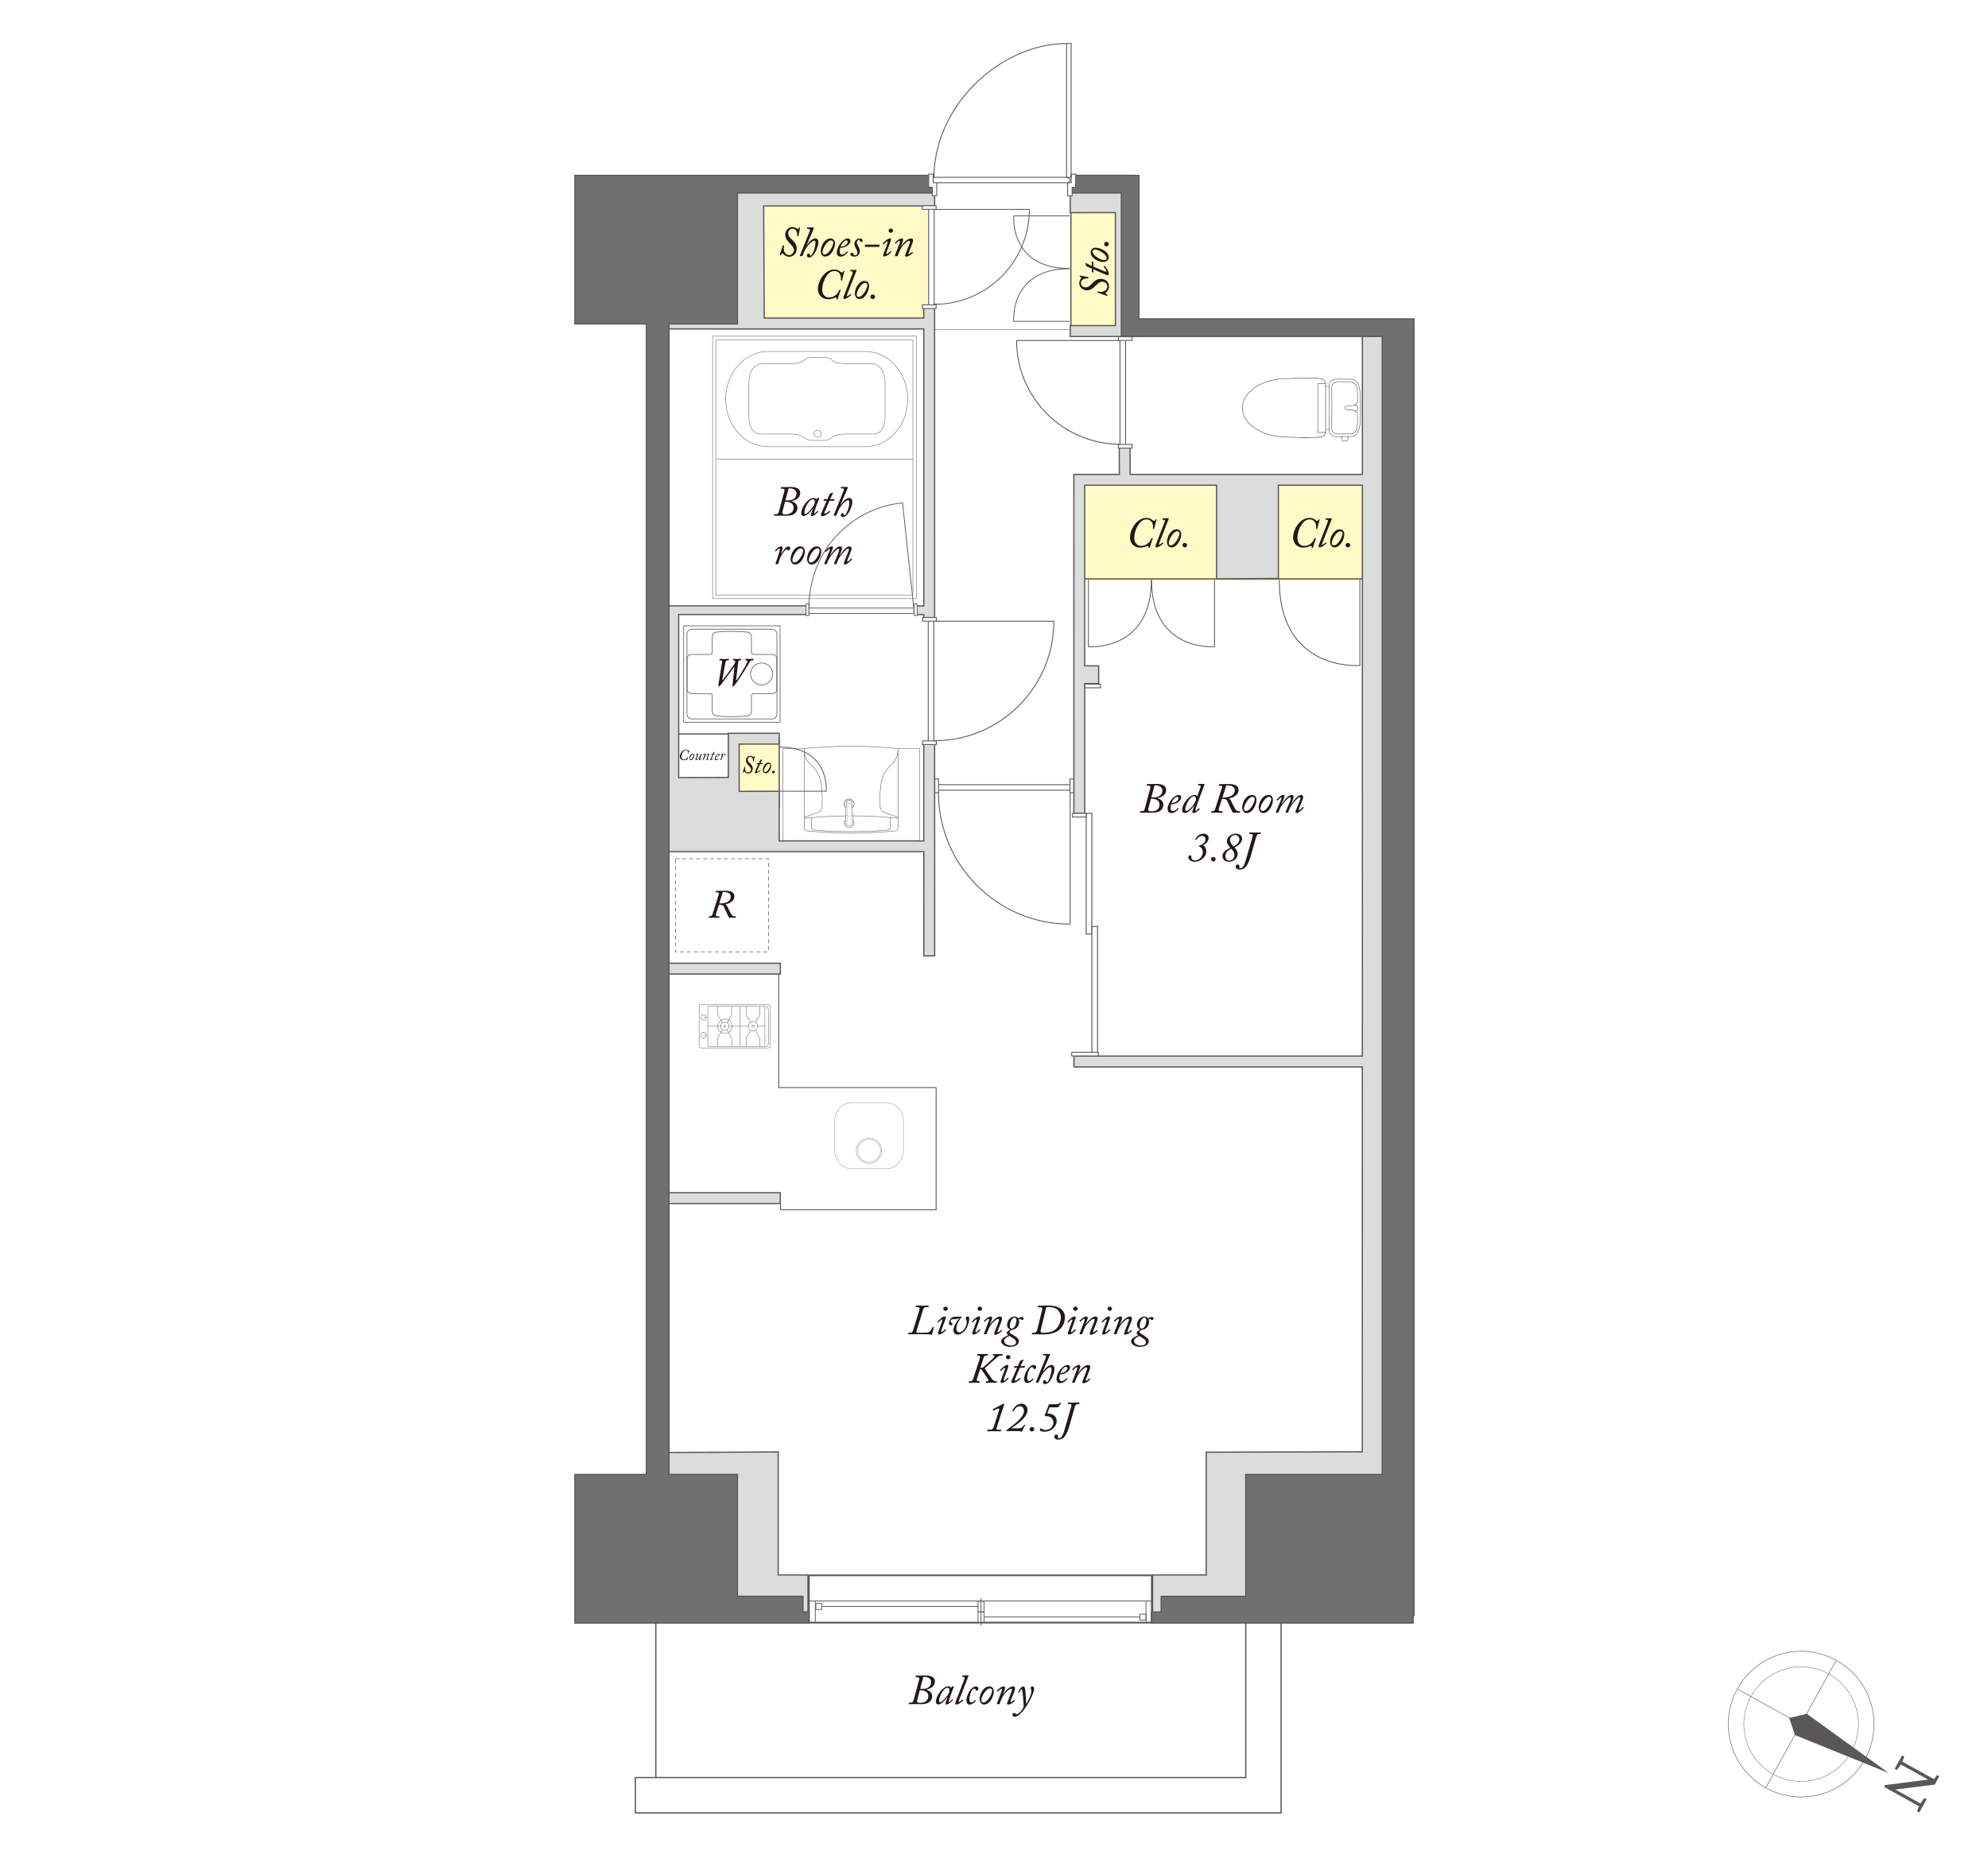 <?xml version="1.0" encoding="UTF-8"?>
<svg id="_レイヤー_2" data-name="レイヤー 2" xmlns="http://www.w3.org/2000/svg" viewBox="0 0 670 624">
  <defs>
    <style>
      .cls-1 {
        stroke-width: .14px;
      }

      .cls-1, .cls-2, .cls-3, .cls-4, .cls-5, .cls-6, .cls-7, .cls-8, .cls-9, .cls-10, .cls-11, .cls-12, .cls-13, .cls-14, .cls-15, .cls-16, .cls-17, .cls-18, .cls-19, .cls-20, .cls-21, .cls-22, .cls-23, .cls-24, .cls-25, .cls-26, .cls-27, .cls-28, .cls-29, .cls-30, .cls-31, .cls-32, .cls-33, .cls-34, .cls-35, .cls-36, .cls-37, .cls-38, .cls-39, .cls-40, .cls-41, .cls-42 {
        stroke: #595757;
      }

      .cls-1, .cls-2, .cls-3, .cls-4, .cls-5, .cls-6, .cls-7, .cls-8, .cls-9, .cls-10, .cls-11, .cls-12, .cls-13, .cls-15, .cls-17, .cls-18, .cls-19, .cls-20, .cls-21, .cls-22, .cls-23, .cls-25, .cls-26, .cls-28, .cls-29, .cls-30, .cls-31, .cls-32, .cls-33, .cls-34, .cls-35, .cls-36, .cls-38, .cls-39, .cls-40, .cls-41, .cls-42 {
        fill: none;
      }

      .cls-1, .cls-8, .cls-12, .cls-15, .cls-17, .cls-20, .cls-25, .cls-26, .cls-28, .cls-31, .cls-32, .cls-39, .cls-40, .cls-42 {
        stroke-linecap: round;
      }

      .cls-1, .cls-8, .cls-12, .cls-15, .cls-20, .cls-26, .cls-28, .cls-31, .cls-40, .cls-42 {
        stroke-linejoin: round;
      }

      .cls-2 {
        stroke-width: .17px;
      }

      .cls-3 {
        stroke-width: .29px;
      }

      .cls-4 {
        stroke-width: .27px;
      }

      .cls-5 {
        stroke-width: .58px;
      }

      .cls-6 {
        stroke-width: .3px;
      }

      .cls-7 {
        stroke-width: .29px;
      }

      .cls-8 {
        stroke-width: .26px;
      }

      .cls-43 {
        fill: #dbdcdc;
      }

      .cls-43, .cls-44, .cls-45, .cls-46, .cls-47, .cls-48 {
        stroke-width: 0px;
      }

      .cls-9 {
        stroke-width: .14px;
      }

      .cls-9, .cls-10, .cls-13, .cls-18, .cls-27 {
        stroke-linecap: square;
      }

      .cls-10 {
        stroke-width: .18px;
      }

      .cls-11 {
        stroke-width: .28px;
      }

      .cls-12 {
        stroke-width: .26px;
      }

      .cls-44 {
        fill: #231815;
      }

      .cls-13, .cls-27 {
        stroke-width: .17px;
      }

      .cls-14 {
        stroke-width: .26px;
      }

      .cls-14, .cls-16, .cls-45, .cls-24, .cls-27, .cls-37 {
        fill: #fff;
      }

      .cls-15 {
        stroke-width: .14px;
      }

      .cls-16 {
        stroke-width: .26px;
      }

      .cls-17 {
        stroke-width: .06px;
      }

      .cls-17, .cls-25, .cls-32, .cls-39 {
        stroke-linejoin: bevel;
      }

      .cls-18 {
        stroke-width: .19px;
      }

      .cls-19 {
        stroke-width: .13px;
      }

      .cls-20 {
        stroke-width: .22px;
      }

      .cls-21, .cls-25 {
        stroke-width: .15px;
      }

      .cls-22 {
        stroke-width: .3px;
      }

      .cls-46 {
        fill: #595757;
      }

      .cls-23 {
        stroke-width: .28px;
      }

      .cls-24, .cls-29 {
        stroke-width: .3px;
      }

      .cls-26 {
        stroke-width: .13px;
      }

      .cls-28 {
        stroke-width: .14px;
      }

      .cls-30 {
        stroke-dasharray: 0 0 1.34 1;
        stroke-width: .2px;
      }

      .cls-31 {
        stroke-width: .14px;
      }

      .cls-32 {
        stroke-width: .05px;
      }

      .cls-33 {
        stroke-width: .42px;
      }

      .cls-34 {
        stroke-width: .19px;
      }

      .cls-35 {
        stroke-width: .42px;
      }

      .cls-36 {
        stroke-width: .41px;
      }

      .cls-37 {
        stroke-width: .32px;
      }

      .cls-38 {
        stroke-width: .26px;
      }

      .cls-39 {
        stroke-width: .13px;
      }

      .cls-47 {
        fill: #fffac6;
      }

      .cls-40 {
        stroke-width: .09px;
      }

      .cls-41 {
        stroke-width: .29px;
      }

      .cls-48 {
        fill: #717071;
      }

      .cls-42 {
        stroke-width: .09px;
      }
    </style>
  </defs>
  <g id="_レイヤー_1-2" data-name="レイヤー 1">
    <g>
      <rect class="cls-45" width="670" height="624"/>
      <g>
        <line class="cls-21" x1="313.93" y1="111.03" x2="362.59" y2="111.03"/>
        <rect class="cls-47" x="247.95" y="249.23" width="14.56" height="23.05"/>
        <g>
          <path class="cls-34" d="m284.52,270.98c0-.92.75-1.67,1.67-1.67s1.67.75,1.67,1.67-.75,1.67-1.67,1.67-1.67-.75-1.67-1.67Z"/>
          <g>
            <path class="cls-25" d="m302.69,252.31l-2.33-.2-4.47-.32-4.51-.19-4.51-.07-4.51.07-4.51.19-4.51.32-2.3.2m0,.17v26.55l.03.29.13.29.19.23.26.13.29.1,4.96.42,4.96.26,4.99.1,4.96-.1,4.99-.26,4.96-.42.29-.1.26-.13.19-.23.13-.29.03-.29v-26.55m0,23.31l-1.3-.1-4.83-.39-4.86-.26-4.83-.06-4.86.06-4.83.26-4.86.39-1.27.1m29.38-.19l-.2.06-.1.2m-26.56,0v2.92l.07.29.13.29.19.19.26.16.29.06,4.12.33,4.12.16,4.12.06,4.12-.06,4.12-.16,4.12-.33.29-.06.26-.16.19-.19.13-.29.03-.29v-2.92m-26.56,0l-.06-.2-.19-.06m-2.27-22.6l.1.88.16.81.32.81.42.78.49.68.62.62m-2.11,17.9l4.73-1.69.29-.16.29-.23.39-.52.26-.62.1-.65.03-2.37-.1-2.37-.23-2.33-.16-1.13-.32-1.14-.39-1.07-.55-1-.65-.94-.75-.88-.84-.81m27.43,0l-.84.81-.75.88-.65.94-.55,1-.42,1.07-.29,1.14-.16,1.13-.26,2.33-.1,2.37.06,2.37.1.65.26.62.39.52.26.23.32.16,4.7,1.69m-2.08-17.9l.59-.62.52-.68.42-.78.29-.81.19-.81.07-.88"/>
            <polyline class="cls-25" points="302.69 252.33 309.91 252.33 309.91 284.61 263.81 284.61 263.81 252.33 271.04 252.33"/>
          </g>
          <path class="cls-39" d="m284.55,277.36c0-.91.73-1.64,1.64-1.64s1.64.73,1.64,1.64-.73,1.64-1.64,1.64-1.64-.74-1.64-1.64Z"/>
          <path class="cls-45" d="m286.26,278.57s1.12,0,1.22-1.22l-.27-6.68s-.16-.84-.95-.86c0,0-.91.01-1.06.81s-.29,6.77-.29,6.77c0,0,.06,1.07,1.35,1.18Z"/>
          <g>
            <path class="cls-39" d="m284.91,276.99c-.08.71.42,1.35,1.12,1.43.71.09,1.35-.42,1.43-1.12.01-.08.01-.23,0-.3"/>
            <path class="cls-39" d="m287.21,270.66c0-.18-.09-.44-.2-.57"/>
            <path class="cls-39" d="m285.38,270.09c-.12.13-.21.4-.21.58"/>
            <path class="cls-39" d="m287,270.09c-.34-.45-.98-.54-1.43-.19-.06.04-.15.13-.19.19"/>
            <path class="cls-39" d="m287.47,276.97v.02"/>
            <path class="cls-39" d="m287.21,270.66c.02.78.07,2.34.1,3.13"/>
            <path class="cls-39" d="m285.08,273.79c.03-.78.08-2.34.1-3.13"/>
            <line class="cls-39" x1="284.91" y1="276.99" x2="285.08" y2="273.79"/>
            <line class="cls-39" x1="287.3" y1="273.79" x2="287.47" y2="276.97"/>
          </g>
          <polyline class="cls-17" points="286.99 278.11 286.84 270.85 285.58 270.85 285.4 278.16"/>
          <path class="cls-17" d="m287.32,274.24s-1.12,2.06-2.26,0"/>
          <path class="cls-32" d="m286.95,269.99s-.75,1.9-1.52,0"/>
        </g>
        <rect class="cls-47" x="360.77" y="67.36" width="20.97" height="44.3"/>
        <polygon class="cls-47" points="312.95 62.02 245.72 62.04 245.72 109.04 312.94 109.03 312.95 62.02"/>
        <polygon class="cls-47" points="470.62 161.75 364.15 161.76 364.15 195.74 470.61 195.74 470.62 161.75"/>
        <g>
          <rect class="cls-5" x="272.6" y="530.99" width="115.59" height="15.93"/>
          <line class="cls-8" x1="384.16" y1="545.03" x2="331.68" y2="545.03"/>
          <line class="cls-12" x1="329.59" y1="541.48" x2="277.01" y2="541.48"/>
          <line class="cls-12" x1="330.63" y1="547.79" x2="330.63" y2="538.86"/>
          <line class="cls-12" x1="386.23" y1="546.52" x2="386.23" y2="539.79"/>
          <line class="cls-12" x1="274.78" y1="546.52" x2="274.78" y2="539.79"/>
          <line class="cls-12" x1="272.41" y1="539.64" x2="388.18" y2="539.64"/>
          <rect class="cls-12" x="384.19" y="544.06" width="2.03" height="2.04"/>
          <rect class="cls-8" x="329.61" y="543.31" width="2.03" height="3.56"/>
          <rect class="cls-8" x="329.61" y="539.73" width="2.03" height="3.56"/>
          <rect class="cls-12" x="274.97" y="540.48" width="2.04" height="2.02"/>
        </g>
        <g>
          <g>
            <g>
              <g>
                <polyline class="cls-1" points="307.67 200.6 307.67 114.62 241.24 114.62 241.24 200.66 307.64 200.66"/>
                <line class="cls-1" x1="307.6" y1="154.78" x2="241.35" y2="154.78"/>
              </g>
              <rect class="cls-15" x="240.15" y="113.31" width="68.7" height="88.46"/>
            </g>
            <path class="cls-28" d="m252.41,128.55c.31-5.87,4.25-5.99,4.25-5.99h10.37c1.97-.2,2.58-.19,3.95-1.17,0,0,.46-.58,2.27-.98h4.86c1.82.39,2.27.98,2.27.98,1.37.98,1.97.97,3.95,1.17h9.7s3.95.12,4.25,5.99v12.49c-.3,5.86-4.25,5.27-4.25,5.27h-9.7c-1.97.19-2.58.19-3.95,1.17,0,0-.45.59-2.27.98h-4.86c-1.82-.39-2.27-.98-2.27-.98-1.37-.98-1.98-.97-3.95-1.17h-10.37s-3.94.59-4.25-5.27v-12.49Z"/>
            <path class="cls-28" d="m291.59,118.46c7.91,0,14.32,7.19,14.32,16.06s-6.41,16.06-14.32,16.06h-32.69c-7.92,0-14.33-7.19-14.33-16.06s6.41-16.06,14.33-16.06h32.69Z"/>
          </g>
          <path class="cls-31" d="m276.75,146.23c0-.66-.54-1.2-1.2-1.2s-1.2.54-1.2,1.2.54,1.2,1.2,1.2,1.2-.54,1.2-1.2Z"/>
        </g>
        <line class="cls-33" x1="262.6" y1="249.05" x2="262.6" y2="272.28"/>
        <line class="cls-33" x1="221.03" y1="544.13" x2="221.03" y2="603.35"/>
        <g>
          <path class="cls-26" d="m235.62,352.48c0,.43.38.77.83.77h22.35c.46,0,.83-.35.83-.77v-13.14c0-.43-.37-.77-.83-.77h-22.35c-.46,0-.83.34-.83.77v13.14Z"/>
          <line class="cls-26" x1="245.68" y1="345.93" x2="252.12" y2="345.93"/>
          <line class="cls-26" x1="257.79" y1="352.71" x2="257.79" y2="339.25"/>
          <line class="cls-26" x1="249.39" y1="352.49" x2="249.39" y2="339.31"/>
          <line class="cls-26" x1="255.35" y1="345.93" x2="257.77" y2="345.93"/>
          <line class="cls-26" x1="246.59" y1="352.64" x2="246.59" y2="349.84"/>
          <line class="cls-26" x1="246.56" y1="349.77" x2="245.08" y2="347.16"/>
          <line class="cls-26" x1="241.92" y1="352.64" x2="241.92" y2="349.84"/>
          <line class="cls-26" x1="241.94" y1="349.77" x2="243.43" y2="347.16"/>
          <line class="cls-26" x1="241.92" y1="339.28" x2="241.92" y2="342.02"/>
          <line class="cls-26" x1="241.94" y1="342.09" x2="243.43" y2="344.63"/>
          <line class="cls-26" x1="246.59" y1="339.28" x2="246.59" y2="342.02"/>
          <line class="cls-26" x1="246.56" y1="342.09" x2="245.08" y2="344.63"/>
          <line class="cls-26" x1="238.69" y1="345.93" x2="243.03" y2="345.93"/>
          <path class="cls-26" d="m244.28,343.5h.04c1.34,0,2.38,1.09,2.38,2.43s-1.05,2.39-2.38,2.39h-.04"/>
          <path class="cls-26" d="m244.28,348.32c-1.31,0-2.39-1.05-2.39-2.39s1.08-2.39,2.39-2.43"/>
          <path class="cls-26" d="m244.26,344.48c-.78,0-1.41.63-1.41,1.41s.64,1.42,1.41,1.42,1.42-.63,1.42-1.42-.64-1.41-1.42-1.41Z"/>
          <path class="cls-26" d="m244.3,345.53c-.2,0-.37.17-.37.37s.17.37.37.37.37-.17.37-.37-.17-.37-.37-.37Z"/>
          <line class="cls-26" x1="256.13" y1="352.64" x2="256.13" y2="349.94"/>
          <line class="cls-26" x1="256.1" y1="349.87" x2="254.62" y2="347.37"/>
          <line class="cls-26" x1="251.45" y1="352.64" x2="251.45" y2="349.94"/>
          <line class="cls-26" x1="251.48" y1="349.87" x2="252.97" y2="347.37"/>
          <line class="cls-26" x1="251.45" y1="339.26" x2="251.45" y2="341.96"/>
          <line class="cls-26" x1="251.48" y1="342.03" x2="252.97" y2="344.54"/>
          <line class="cls-26" x1="256.13" y1="339.26" x2="256.13" y2="341.96"/>
          <line class="cls-26" x1="256.1" y1="342.03" x2="254.62" y2="344.54"/>
          <path class="cls-26" d="m253.77,344.33c-.88,0-1.58.71-1.58,1.58s.71,1.58,1.58,1.58,1.58-.71,1.58-1.58-.71-1.58-1.58-1.58Z"/>
          <path class="cls-26" d="m253.82,345.53c-.21,0-.37.17-.37.37s.16.37.37.37.37-.17.37-.37-.16-.37-.37-.37Z"/>
          <path class="cls-26" d="m238.54,352.74v-13.53h19.42c.55,0,.98.45.98.99v11.78c0,.42-.34.76-.75.76h-19.65Z"/>
          <path class="cls-26" d="m237.12,343.87c-.52,0-.95-.42-.95-.94s.42-.95.95-.95.94.42.94.95-.42.94-.94.94Z"/>
          <line class="cls-26" x1="238.08" y1="342.93" x2="237.06" y2="342.93"/>
          <path class="cls-26" d="m237.12,349.9c-.52,0-.95-.42-.95-.95s.42-.95.95-.95.94.43.94.95-.42.95-.94.95Z"/>
          <line class="cls-26" x1="238.08" y1="348.95" x2="237.06" y2="348.95"/>
        </g>
        <g>
          <g>
            <path class="cls-42" d="m292.87,383.57c-2.37,0-4.31,1.93-4.31,4.3s1.93,4.31,4.31,4.31,4.31-1.93,4.31-4.31-1.93-4.3-4.31-4.3Z"/>
            <path class="cls-42" d="m292.87,384.02c-2.13,0-3.86,1.73-3.86,3.85s1.73,3.86,3.86,3.86,3.87-1.73,3.87-3.86-1.73-3.85-3.87-3.85Z"/>
          </g>
          <path class="cls-40" d="m281.28,387.57c0,3.5,2.52,6.35,5.62,6.35h11.95c3.11,0,5.62-2.84,5.62-6.35v-9.52c0-3.5-2.52-6.35-5.62-6.35h-11.95c-3.11,0-5.62,2.84-5.62,6.35v9.52Z"/>
        </g>
        <g>
          <g>
            <rect class="cls-20" x="230.4" y="210.94" width="32.51" height="32.5"/>
            <path class="cls-20" d="m252.94,227.16c0-2.03,1.69-3.7,3.74-3.7s3.73,1.67,3.73,3.7-1.69,3.71-3.73,3.71-3.74-1.68-3.74-3.71"/>
            <path class="cls-20" d="m261.81,222.1c0-.83-.69-1.52-1.52-1.52h-6.27c-.42,0-.77-.35-.77-.77v-5.22c0-.78-.59-1.43-1.36-1.52l-.23-.02c-1.66-.16-3.34-.25-5.01-.25h-.27c-1.66,0-3.06.09-4.68.24l-.28.03c-.77.08-1.37.74-1.37,1.52v5.22c0,.42-.35.77-.76.77h-6.22c-.84,0-1.53.69-1.53,1.52v10.16c0,.84.69,1.52,1.53,1.52h6.22c.41,0,.76.35.76.77v5.22c0,.77.6,1.44,1.37,1.52l.22.02c1.49.15,2.64.25,4.74.25h.27c1.67,0,3.34-.08,5.01-.25l.23-.02c.77-.08,1.36-.74,1.36-1.52v-5.22c0-.42.34-.77.77-.77h6.27c.83,0,1.52-.68,1.52-1.52v-10.16Z"/>
            <path class="cls-20" d="m233.19,212.05h26.97c.92,0,1.68.75,1.68,1.68v26.92c0,.92-.75,1.68-1.68,1.68h-26.97c-.92,0-1.67-.75-1.67-1.67v-26.92c0-.92.75-1.67,1.67-1.67Z"/>
          </g>
          <path class="cls-44" d="m243.43,229.14c-.03.13.05.17.2.03.22-.21,3.56-4.89,3.7-5.08.34-.48.44-.89.44-1.12,0-.19-.15-.39-.42-.39h-.23c-.08,0-.12-.03-.11-.08l.07-.31c.01-.08.04-.11.16-.11.13,0,.48.04,1.16.04.75,0,1.1-.04,1.26-.04.09,0,.15.04.12.13l-.07.26c-.03.08-.05.11-.15.11h-.3c-.28,0-.4.16-.47.67l-.71,5.91c-.03.18.04.2.13.12.31-.27,1.84-2.81,2.03-3.13.6-1.02,1.42-2.49,1.56-2.85.13-.38.11-.73-.27-.73h-.22c-.07,0-.09-.03-.08-.11l.05-.26c.01-.09.05-.13.15-.13.17,0,.5.04,1.13.04.73,0,1.07-.04,1.28-.04.09,0,.13.05.12.13l-.05.26c-.01.08-.05.11-.11.11h-.23c-.3,0-.55.09-.78.39-.16.23-2.15,3.55-2.49,4.07-.38.62-2.2,3.33-2.78,4-.12.13-.28.35-.44.35-.18,0-.24-.16-.22-.4l.65-6.02c.03-.19-.07-.21-.16-.09-.13.18-4.14,5.67-4.64,6.21-.15.16-.27.31-.47.31-.13,0-.17-.17-.11-.59l1.2-7.51c.08-.47.01-.71-.43-.71h-.32c-.11,0-.15-.03-.13-.13l.05-.25c.01-.07.04-.11.16-.11.13,0,.67.04,1.37.04.83,0,1.34-.04,1.51-.04.12,0,.15.04.13.13l-.05.26c-.01.07-.04.11-.13.11h-.3c-.46,0-.6.18-.71.75l-1.06,5.8Z"/>
        </g>
        <line class="cls-33" x1="360.91" y1="111.47" x2="360.91" y2="69.25"/>
        <line class="cls-33" x1="463.93" y1="195.13" x2="362.64" y2="195.13"/>
        <line class="cls-33" x1="246.61" y1="247.4" x2="227.06" y2="247.4"/>
        <rect class="cls-37" x="366.06" y="274.14" width="1.92" height="40.69"/>
        <rect class="cls-37" x="367.98" y="312.27" width="1.92" height="43.48"/>
        <polyline class="cls-3" points="262.46 326.64 262.46 366.59 315.5 366.59 315.5 407.77 263.05 407.77 263.05 405.66"/>
        <g>
          <path class="cls-44" d="m242.24,301.45c.15-.43.09-.67-.39-.67h-.52c-.11,0-.12-.04-.11-.11l.07-.28c.01-.08.04-.11.17-.11,1.41,0,2.79-.04,3.01-.04.97,0,3.04.09,3.04,1.92,0,1.34-1.45,2.42-3.02,2.61v.03c.32.11.52.52.67.81.07.13.99,2.04,1.24,2.45.34.55.6.78,1.18.78h.34c.09,0,.11.05.09.13l-.04.26c-.01.07-.04.11-.13.11-.13,0-.35-.04-.99-.04-.59,0-.85.04-.99.04-.11,0-.17-.11-.36-.43-.19-.32-1.38-2.97-1.55-3.29-.39-.75-1.14-.68-1.65-.68l-.95,2.94c-.24.77-.07.97.5.97h.55c.08,0,.11.04.09.11l-.04.31c-.01.07-.07.08-.16.08-.15,0-.75-.04-1.88-.04-.79,0-1.32.04-1.48.04-.08,0-.09-.04-.08-.11l.05-.28c.01-.08.04-.11.13-.11h.26c.48,0,.71-.3.83-.67l2.14-6.71Zm.17,3.04c.69,0,1.49.07,2.47-.34.79-.32,1.41-1.05,1.41-1.99,0-.56-.5-1.49-2.14-1.49-.24,0-.39,0-.55.01l-1.2,3.8Z"/>
          <rect class="cls-30" x="227.62" y="289.44" width="31.39" height="31.39"/>
        </g>
        <g>
          <polygon class="cls-45" points="431.77 524.48 419.85 524.48 419.85 599.14 214.13 599.14 214.13 611.06 431.77 611.06 431.77 611.06 431.77 611.06 431.77 524.48"/>
          <polygon class="cls-35" points="431.77 524.48 419.85 524.48 419.85 599.14 214.13 599.14 214.13 611.06 431.77 611.06 431.77 611.06 431.77 611.06 431.77 524.48"/>
        </g>
        <g>
          <path class="cls-44" d="m309.73,566.23c.06-.22.09-.4.09-.52,0-.26-.26-.39-.79-.39h-.37c-.09,0-.13-.06-.12-.13l.06-.3c.01-.09.06-.1.19-.1.09,0,.57,0,1.16-.01.85-.01,1.52-.03,2.02-.03.19,0,1.43,0,2.22.47.5.3.9.8.9,1.47,0,1.8-1.6,2.55-2.85,2.76-.09.01-.09.06-.03.09,1.13.36,1.95,1.13,1.95,2.32,0,.16-.04,1-.83,1.73-.53.49-1.42.83-3.02.83-.64,0-1.29-.04-1.93-.04s-1.33.04-1.99.04c-.1,0-.14-.03-.13-.11l.06-.3c.01-.07.04-.11.13-.11h.56c.54,0,.77-.33.92-.87l1.82-6.8Zm-.61,6.76c-.13.5-.12.64.16.82.16.09.67.17.89.17,1.9,0,2.72-1.15,2.72-2.32,0-1.53-1.62-1.96-2.69-1.96h-.2l-.87,3.29Zm1-3.78c.24.04.67.06.86.06,1.53,0,2.83-.72,2.85-2.35,0-.9-.86-1.7-2.23-1.7-.17,0-.3.01-.42.03l-1.06,3.97Z"/>
          <path class="cls-44" d="m321.45,568.43c.06,0,.07.07.04.13-.27.59-1,2.56-1.07,2.79-.08.24-.69,2.02-.69,2.15s.07.17.16.17c.17,0,.9-.75,1-.87.04-.04.09-.07.11-.03l.13.14s.06.07.03.11c-.16.29-1.4,1.5-2.22,1.5-.17,0-.3-.06-.3-.24,0-.22.14-.66.69-2.18l-.07-.03c-.6.92-2.05,2.45-3.06,2.45-.33,0-.77-.27-.77-.92,0-2.09,2.35-5.18,4.1-5.18.6,0,.87.26,1.02.49l.27-.39c.04-.06.09-.1.14-.1h.5Zm-1.8,2.49c.2-.42.34-.77.34-1.19,0-.39-.14-.85-.67-.85-1.32,0-2.85,3.02-2.85,4.38,0,.33.14.5.39.5.72,0,2.53-2.32,2.79-2.85Z"/>
          <path class="cls-44" d="m324.98,566.12c.22-.54.2-.9-.21-.9h-.42c-.1,0-.11-.06-.09-.13l.09-.26c.03-.08.06-.1.14-.1h1.78c.13,0,.17.09.13.22l-2.98,7.57c-.13.33-.47,1.12-.17,1.12.23,0,.89-.56,1.06-.75.06-.06.09-.04.13,0l.16.17s.04.09-.01.14c-.07.11-1.4,1.33-2.32,1.33-.19,0-.32-.09-.32-.42,0-.21.36-1.12.53-1.55l2.51-6.46Z"/>
          <path class="cls-44" d="m325.7,573.22c0-1.95,1.59-4.78,3.25-4.78.67,0,.82.54.82.8,0,.34-.33.6-.59.6-.19,0-.32-.1-.37-.31-.04-.16-.21-.37-.44-.37-.36,0-.73.34-1.04.99-.39.83-.62,2.06-.62,2.51,0,1.04.31,1.19.57,1.19.56,0,1.1-.57,1.26-.77.04-.06.08-.09.13-.06l.16.14s.07.07.01.16c-.2.3-1.15,1.23-2.06,1.23-.5,0-1.07-.36-1.07-1.32Z"/>
          <path class="cls-44" d="m330.15,572.69c0-1.8,1.36-4.25,3.26-4.25.96,0,1.53.7,1.53,1.68,0,1.58-1.25,4.42-3.32,4.42-.79,0-1.47-.76-1.47-1.85Zm4.22-2.79c.01-.44-.24-.8-.72-.8-.6,0-1.36.54-2.08,1.7-.49.77-.83,1.65-.83,2.32,0,.46.32.73.66.73,1.49,0,2.97-3.01,2.97-3.95Z"/>
          <path class="cls-44" d="m336.11,574.39c-.16,0-.19-.03-.16-.13l1.02-2.65c.34-.89.74-1.92.74-2.16,0-.14-.06-.24-.21-.24-.27,0-.96.69-1.2.96-.04.04-.09.04-.14-.01l-.13-.13c-.06-.06-.07-.08-.03-.14.21-.26,1.27-1.45,2.31-1.45.33,0,.46.24.46.43,0,.44-.62,1.8-.73,2.13l.06.03c.43-.69,1.99-2.59,3.27-2.59.43,0,.72.21.72.59,0,.63-.33,1.37-.8,2.53-.39.95-.73,1.75-.73,1.98,0,.09.06.19.17.19.21,0,.85-.53,1.03-.73.06-.04.11-.03.16.03l.1.11c.06.06.07.09.01.16-.17.23-1.33,1.25-2.29,1.25-.19,0-.35-.07-.35-.29,0-.27.52-1.4.96-2.63.2-.56.72-1.75.72-2.06,0-.2-.1-.33-.36-.33-.56,0-1.98,1.32-2.61,2.33-.26.42-.49.79-.86,1.79l-.36.96c-.03.06-.06.09-.2.09h-.56Z"/>
          <path class="cls-44" d="m343.15,570.5s-.04-.06-.01-.13c.08-.17.84-1.93,1.72-1.93.44,0,.6.36.72,1.62.14,1.63.24,3.31.27,4.24h.06c.4-.66,1.26-2.36,1.46-3.05.07-.24.21-.63.21-1.25,0-.16-.03-.42-.07-.53-.06-.13-.16-.33-.16-.52,0-.23.13-.51.59-.51.39,0,.57.36.57.72,0,.93-.54,2.13-.96,3.04-.63,1.37-2.13,3.94-3.38,5.15-.39.4-1.33,1.3-2.17,1.3-.56,0-.8-.34-.8-.67,0-.36.32-.57.57-.59.24-.01.37.1.53.23.1.08.24.17.36.17.14,0,.39-.09.67-.3.79-.59,1.34-1.42,1.57-1.93.11-.27.13-.59.11-.8-.03-.33-.3-4.23-.46-4.97-.06-.27-.13-.4-.24-.4-.26,0-.72.85-.83,1.16-.03.06-.08.06-.13.04l-.2-.09Z"/>
        </g>
        <g>
          <path class="cls-44" d="m264.33,165.63c.06-.22.09-.4.09-.52,0-.26-.26-.39-.79-.39h-.37c-.09,0-.13-.06-.11-.13l.06-.3c.01-.09.06-.1.19-.1.09,0,.57,0,1.16-.01.85-.01,1.52-.03,2.02-.03.19,0,1.43,0,2.22.47.5.3.9.8.9,1.48,0,1.81-1.61,2.55-2.86,2.77-.08.01-.08.06-.03.08,1.13.36,1.95,1.13,1.95,2.32,0,.16-.04,1-.83,1.74-.53.49-1.42.83-3.03.83-.65,0-1.29-.04-1.94-.04s-1.33.04-1.99.04c-.1,0-.14-.03-.13-.11l.06-.3c.01-.07.04-.11.13-.11h.56c.54,0,.78-.33.92-.87l1.82-6.81Zm-.62,6.77c-.13.5-.11.65.16.82.16.09.67.17.89.17,1.91,0,2.72-1.15,2.72-2.32,0-1.54-1.62-1.97-2.7-1.97h-.2l-.87,3.3Zm1-3.79c.24.04.67.06.86.06,1.54,0,2.84-.72,2.86-2.35,0-.9-.86-1.71-2.24-1.71-.17,0-.3.01-.42.03l-1.06,3.97Z"/>
          <path class="cls-44" d="m276.08,167.84c.06,0,.07.07.04.13-.27.59-1,2.57-1.08,2.8-.08.24-.69,2.02-.69,2.15s.07.17.16.17c.17,0,.9-.75,1-.87.04-.04.08-.07.11-.03l.13.14s.06.07.03.11c-.16.29-1.41,1.51-2.22,1.51-.17,0-.3-.06-.3-.24,0-.22.14-.66.69-2.18l-.07-.03c-.6.92-2.05,2.45-3.07,2.45-.33,0-.77-.27-.77-.92,0-2.09,2.35-5.19,4.1-5.19.6,0,.87.26,1.02.49l.27-.39c.04-.06.09-.1.14-.1h.5Zm-1.81,2.5c.2-.42.34-.78.34-1.19,0-.39-.14-.85-.67-.85-1.32,0-2.85,3.03-2.85,4.39,0,.33.14.5.39.5.72,0,2.54-2.32,2.8-2.85Z"/>
          <path class="cls-44" d="m278.65,168.76h-1c-.09,0-.11-.03-.09-.11l.11-.32c.03-.07.07-.1.16-.1h1.03l.75-1.67c.07-.14.11-.17.23-.21.16-.04.53-.19.65-.24.09-.04.16-.09.21-.09.09,0,.11.09.01.29l-.95,1.92h1.46c.07,0,.1.04.06.16l-.13.3s-.07.07-.13.07h-1.46l-1.39,3.23c-.17.4-.33.76-.33.92s.06.24.19.24c.42,0,1.35-.82,1.43-.92.04-.06.09-.04.13,0l.16.17s.04.07.01.13c-.19.23-1.52,1.42-2.63,1.42-.36,0-.46-.14-.46-.34,0-.22.07-.46.16-.67l1.81-4.18Z"/>
          <path class="cls-44" d="m281.04,173.81c-.09,0-.11-.04-.1-.07l3.29-8.13c.17-.43.19-.59.19-.7,0-.17-.2-.29-.47-.29h-.44c-.08,0-.16-.04-.13-.13l.07-.24c.03-.07.04-.11.16-.11h1.94c.11,0,.17.04.17.17,0,.06-.04.22-.13.43l-2.25,5.28.07.06c.72-1.02,1.66-2.22,2.84-2.22.66,0,.99.54.99,1.2,0,1.16-.49,2.4-.99,3.33-.57,1.08-1.35,1.89-2.15,1.89-.42,0-.73-.3-.73-.62s.22-.7.52-.7.47.23.5.43c.01.13.09.29.24.29.32,0,.79-.93,1.06-1.67.32-.82.57-1.91.57-2.6,0-.36-.03-.8-.43-.8-.76,0-2.02,1.49-2.41,1.98-.35.43-.66.97-.95,1.66l-.6,1.46c-.03.08-.1.1-.2.1h-.62Z"/>
          <path class="cls-44" d="m261.48,190.13c-.1,0-.16-.06-.13-.13l.8-2.32c.26-.8.7-2.31.7-2.51,0-.13-.11-.21-.24-.21-.29,0-.93.65-1.13.89-.03.04-.09.03-.11,0l-.14-.14s-.03-.07,0-.11c.3-.44,1.16-1.42,2.14-1.42.29,0,.4.24.4.5.01.27-.23,1.08-.52,2.04l.07.03c.39-.8,1.53-2.57,2.34-2.57.42,0,.67.26.67.65s-.29.66-.56.66c-.13,0-.24-.03-.36-.14s-.19-.17-.37-.17c-.39,0-1.19,1.23-1.76,2.18-.17.27-.34.6-.56,1.25l-.47,1.45c-.03.1-.07.1-.19.1h-.57Z"/>
          <path class="cls-44" d="m266.45,188.43c0-1.81,1.36-4.26,3.27-4.26.96,0,1.54.7,1.54,1.68,0,1.58-1.25,4.43-3.33,4.43-.79,0-1.48-.76-1.48-1.85Zm4.23-2.8c.01-.44-.24-.8-.72-.8-.6,0-1.36.54-2.08,1.71-.49.78-.83,1.65-.83,2.32,0,.46.32.73.66.73,1.49,0,2.97-3.01,2.97-3.96Z"/>
          <path class="cls-44" d="m272,188.43c0-1.81,1.36-4.26,3.27-4.26.96,0,1.54.7,1.54,1.68,0,1.58-1.25,4.43-3.33,4.43-.79,0-1.48-.76-1.48-1.85Zm4.23-2.8c.01-.44-.24-.8-.72-.8-.6,0-1.36.54-2.08,1.71-.49.78-.83,1.65-.83,2.32,0,.46.32.73.66.73,1.49,0,2.97-3.01,2.97-3.96Z"/>
          <path class="cls-44" d="m277.86,190.13c-.07,0-.13-.03-.08-.14l1.09-2.6c.37-.9.8-1.89.83-2.15,0-.14-.04-.23-.14-.23-.2,0-1.08.85-1.21,1.02-.04.06-.11.04-.17-.01l-.13-.13s-.06-.08-.01-.13c.33-.39,1.45-1.59,2.35-1.59.2,0,.34.17.34.4,0,.35-.87,2.24-1.02,2.63h.07c.66-1,2.14-3.03,3.36-3.03.47,0,.63.36.63.62,0,.53-.57,1.91-.82,2.48h.07c.79-1.19,2.08-3.1,3.3-3.1.44,0,.69.37.69.69,0,.49-.27,1.09-.87,2.55-.33.82-.6,1.42-.6,1.68,0,.1.04.19.16.19.26,0,1.05-.92,1.13-1.03.04-.07.11-.06.17,0l.12.12s.06.08.03.16c-.04.1-1.55,1.76-2.48,1.76-.14,0-.26-.13-.26-.34,0-.36.4-1.32.98-2.73.42-1.02.69-1.62.69-2.04,0-.17-.11-.27-.3-.27-.49,0-1.89,1.59-2.77,2.87-.1.16-.4.52-.59,1.02l-.49,1.26c-.03.07-.09.09-.2.09h-.57c-.11,0-.17-.03-.13-.11l.98-2.38c.4-.99.83-2.01.83-2.41,0-.19-.11-.29-.29-.29-.49,0-1.85,1.46-2.67,2.61-.22.3-.5.7-.72,1.22l-.52,1.28c-.06.09-.1.09-.23.09h-.55Z"/>
        </g>
        <g>
          <path class="cls-44" d="m250.93,258.44s.04-.04.09-.03l.08.03s.08.03.06.09c-.31,1.27.45,1.85.98,1.85s.99-.43.99-1-.42-.9-.79-1.31c-.53-.58-.94-1.01-.94-1.81,0-.61.48-1.5,1.45-1.5.47,0,.87.29,1,.38.04.02.07.04.12.04.07,0,.1-.12.14-.3,0-.02.02-.03.08-.02h.11c.05.02.07.03.06.07l-.31,1.62s-.02.05-.07.05h-.12s-.08-.03-.08-.08c.05-.34-.06-1.42-.94-1.42-.53,0-.84.47-.84.93,0,.64.38.89.77,1.29.39.39.93.87.93,1.76,0,1.12-.79,1.64-1.54,1.64-.54,0-.91-.31-1.25-.65-.07-.07-.14-.06-.2.02-.05.07-.12.19-.18.32-.02.03-.03.05-.09.03l-.11-.04s-.05-.02-.03-.08l.63-1.85Z"/>
          <path class="cls-44" d="m255.62,257.58h-.59c-.05,0-.07-.02-.05-.07l.07-.19s.04-.06.09-.06h.61l.44-.99c.04-.08.07-.1.14-.13.09-.02.31-.11.38-.14.05-.02.09-.05.13-.05.05,0,.07.05,0,.17l-.56,1.14h.87s.06.03.03.09l-.08.18s-.04.04-.08.04h-.87l-.83,1.91c-.1.24-.2.45-.2.54s.03.14.11.14c.25,0,.8-.48.85-.54.03-.03.05-.02.08,0l.09.1s.02.04,0,.08c-.11.14-.9.84-1.56.84-.21,0-.27-.08-.27-.2,0-.13.04-.27.09-.4l1.07-2.48Z"/>
          <path class="cls-44" d="m257.08,259.56c0-1.07.81-2.53,1.94-2.53.57,0,.91.42.91,1,0,.93-.74,2.63-1.97,2.63-.47,0-.88-.45-.88-1.1Zm2.51-1.66c0-.26-.14-.48-.42-.48-.36,0-.81.32-1.23,1.01-.29.46-.49.98-.49,1.38,0,.27.19.43.39.43.88,0,1.76-1.79,1.76-2.35Z"/>
          <path class="cls-44" d="m260.2,260.2c0-.17.14-.44.44-.44.38,0,.48.34.48.44,0,.22-.2.46-.48.46-.26,0-.45-.2-.45-.46Z"/>
        </g>
        <g>
          <path class="cls-44" d="m263.85,82.73c.03-.07.07-.07.16-.06l.14.04c.07.03.13.06.1.16-.51,2.13.76,3.11,1.65,3.11s1.66-.73,1.66-1.69-.7-1.52-1.33-2.2c-.89-.97-1.59-1.7-1.59-3.05,0-1.03.82-2.52,2.44-2.52.79,0,1.46.49,1.69.64.07.04.11.07.2.07.11,0,.17-.2.23-.5.01-.04.04-.06.14-.04h.19c.09.03.11.06.1.11l-.52,2.72c-.01.06-.04.09-.11.09h-.2c-.08-.03-.14-.06-.13-.14.09-.57-.1-2.39-1.59-2.39-.89,0-1.42.79-1.42,1.56,0,1.07.63,1.5,1.29,2.18.66.66,1.56,1.46,1.56,2.96,0,1.89-1.33,2.76-2.59,2.76-.92,0-1.53-.52-2.11-1.09-.11-.11-.24-.1-.33.03-.09.11-.2.33-.3.54-.03.06-.06.09-.14.04l-.19-.07c-.07-.03-.09-.04-.06-.14l1.06-3.12Z"/>
          <path class="cls-44" d="m269.63,86.33c-.08,0-.11-.04-.1-.07l3.28-8.12c.17-.43.19-.59.19-.7,0-.17-.2-.29-.47-.29h-.44c-.08,0-.16-.04-.13-.13l.07-.24c.03-.07.04-.11.16-.11h1.93c.11,0,.17.04.17.17,0,.06-.04.21-.13.43l-2.25,5.27.07.06c.72-1.02,1.66-2.22,2.84-2.22.66,0,.99.54.99,1.2,0,1.16-.49,2.39-.99,3.32-.57,1.07-1.35,1.89-2.15,1.89-.42,0-.73-.3-.73-.62s.21-.7.52-.7c.29,0,.47.23.5.43.01.13.09.29.24.29.32,0,.79-.93,1.06-1.66.32-.82.57-1.9.57-2.59,0-.36-.03-.8-.43-.8-.76,0-2.02,1.49-2.4,1.98-.35.43-.66.97-.95,1.66l-.6,1.46c-.03.09-.1.1-.2.1h-.62Z"/>
          <path class="cls-44" d="m276.62,84.62c0-1.8,1.36-4.25,3.26-4.25.96,0,1.53.7,1.53,1.68,0,1.58-1.25,4.42-3.32,4.42-.79,0-1.47-.76-1.47-1.85Zm4.22-2.79c.01-.44-.24-.8-.72-.8-.6,0-1.36.54-2.08,1.7-.49.77-.83,1.65-.83,2.32,0,.46.32.73.66.73,1.49,0,2.97-3.01,2.97-3.95Z"/>
          <path class="cls-44" d="m282.04,85.07c0-1.2.79-2.71,1.83-3.74.46-.46,1.23-.96,1.92-.96.56,0,.82.42.82.76,0,.7-.53,1.45-1.33,1.86-.77.39-1.55.54-2.08.59-.07.17-.19.64-.19,1.32s.47.9.74.9c.7,0,1.33-.53,1.63-1.02.03-.04.07-.07.13-.01l.16.13c.07.04.07.09.01.13-.36.5-1.22,1.45-2.32,1.45-.93,0-1.33-.46-1.33-1.4Zm1.27-1.9c.5.04,2.38-.56,2.38-1.62,0-.29-.14-.54-.46-.54-.92,0-1.8,1.65-1.92,2.16Z"/>
          <path class="cls-44" d="m286.58,85.67c0-.2.19-.47.49-.47.32,0,.5.21.59.46.09.24.16.4.52.4.42,0,.8-.37.8-.87,0-.62-.43-1.2-.62-1.66-.1-.24-.43-.74-.42-1.4,0-.83.79-1.75,1.8-1.75.43,0,1.02.17,1.02.73,0,.26-.23.46-.44.46-.17,0-.39-.1-.49-.34-.07-.17-.08-.4-.37-.4s-.7.39-.7.9.43,1.13.51,1.33c.09.17.54.87.54,1.63,0,1.12-.9,1.79-1.89,1.79-.83,0-1.35-.33-1.35-.8Z"/>
          <path class="cls-44" d="m291.51,82.59c0-.1.03-.14.11-.14h4.63c.07,0,.13.03.13.11v.49c0,.14-.06.17-.13.17h-4.63c-.08,0-.11-.03-.11-.1v-.53Z"/>
          <path class="cls-44" d="m297.67,86.11c0-.33.24-.99.85-2.59l.42-1.12c.14-.39.26-.67.26-.85,0-.13-.09-.19-.2-.19-.24,0-.92.77-1.15,1-.06.06-.11.06-.16.01l-.12-.13c-.06-.04-.08-.07-.04-.13.06-.09,1.52-1.8,2.43-1.76.17,0,.34.11.34.36,0,.26-.23.9-.49,1.59l-.83,2.18c-.2.53-.26.85-.26.94,0,.13.04.21.16.24.3-.06,1.07-.87,1.15-1,.03-.04.09-.04.16.03l.11.1c.06.07.07.1.03.17-.09.11-1.23,1.49-2.42,1.49-.14-.01-.24-.13-.24-.36Zm1.8-8.35c0-.39.3-.72.74-.72.5,0,.76.36.76.69,0,.21-.17.72-.76.72-.63,0-.74-.53-.74-.69Z"/>
          <path class="cls-44" d="m301.73,86.33c-.16,0-.19-.03-.16-.13l1.02-2.65c.35-.89.75-1.92.75-2.16,0-.14-.06-.24-.21-.24-.27,0-.96.69-1.2.96-.04.04-.09.04-.14-.01l-.13-.13c-.06-.06-.07-.09-.03-.14.21-.26,1.27-1.45,2.31-1.45.33,0,.46.24.46.43,0,.44-.62,1.8-.73,2.13l.06.03c.43-.69,1.99-2.59,3.27-2.59.43,0,.72.21.72.59,0,.63-.33,1.37-.8,2.53-.39.95-.73,1.75-.73,1.98,0,.09.06.19.17.19.21,0,.84-.53,1.03-.73.06-.04.11-.03.16.03l.1.11c.06.06.07.09.01.16-.17.23-1.33,1.25-2.29,1.25-.19,0-.34-.07-.34-.29,0-.27.51-1.4.96-2.63.2-.56.72-1.75.72-2.06,0-.2-.1-.33-.36-.33-.56,0-1.98,1.32-2.61,2.33-.26.42-.49.79-.86,1.79l-.36.96c-.03.06-.06.09-.2.09h-.56Z"/>
          <path class="cls-44" d="m282.32,100.88c-.03.07-.07.09-.13.07l-.26-.07s-.07-.04-.04-.11c.01-.07.04-.14.04-.24,0-.16-.1-.27-.23-.27s-.37.09-.63.2c-.32.16-1.29.4-1.98.4-1.9,0-3.44-1.32-3.44-3.41,0-1.63.76-3.54,2.08-4.97.93-1.02,2.22-1.65,3.45-1.65.69,0,1.2.14,1.89.62.19.13.44.4.72.4.17,0,.29-.11.37-.44.03-.09.07-.11.13-.09l.19.04c.08.01.11.06.08.14l-.76,2.96c-.03.09-.06.11-.16.09l-.2-.03c-.07-.01-.1-.04-.09-.14.3-1.4-.43-3.04-2.08-3.04-1.16,0-1.93.57-2.75,1.75-1.07,1.58-1.42,3.35-1.42,4.5,0,2.05,1.36,2.68,2.19,2.68,1.2,0,2.69-.42,3.57-2.54.06-.13.07-.14.14-.11l.24.07c.08.03.08.06.07.13l-1.02,3.06Z"/>
          <path class="cls-44" d="m287.26,92.36c.22-.54.2-.9-.21-.9h-.42c-.1,0-.11-.06-.09-.13l.09-.26c.03-.09.06-.1.14-.1h1.78c.13,0,.17.09.13.21l-2.98,7.57c-.13.33-.47,1.12-.17,1.12.23,0,.89-.56,1.06-.74.06-.06.09-.04.13,0l.16.17s.04.09-.01.14c-.07.11-1.4,1.33-2.32,1.33-.19,0-.32-.09-.32-.42,0-.21.36-1.12.53-1.55l2.51-6.46Z"/>
          <path class="cls-44" d="m288.11,98.94c0-1.8,1.36-4.25,3.27-4.25.96,0,1.53.7,1.53,1.68,0,1.58-1.25,4.42-3.32,4.42-.79,0-1.48-.76-1.48-1.85Zm4.23-2.79c.01-.44-.24-.8-.72-.8-.6,0-1.36.54-2.08,1.7-.49.77-.83,1.65-.83,2.32,0,.46.31.73.66.73,1.49,0,2.96-3.01,2.96-3.95Z"/>
          <path class="cls-44" d="m293.35,100.01c0-.29.23-.74.74-.74.64,0,.82.57.82.74,0,.37-.33.77-.8.77-.44,0-.76-.33-.76-.77Z"/>
        </g>
        <g>
          <path class="cls-44" d="m369.94,98.65c-.07-.03-.07-.07-.06-.16l.04-.14c.03-.07.06-.13.16-.1,2.13.52,3.11-.76,3.11-1.65s-.73-1.66-1.69-1.66-1.52.7-2.2,1.33c-.97.89-1.7,1.59-3.05,1.59-1.03,0-2.52-.82-2.52-2.43,0-.79.49-1.46.64-1.69.04-.07.07-.11.07-.2,0-.11-.2-.17-.5-.23-.04-.01-.06-.04-.04-.14v-.19c.03-.09.06-.11.11-.1l2.72.52c.06.01.09.04.09.11v.2c-.03.09-.06.14-.14.13-.57-.09-2.39.1-2.39,1.59,0,.89.79,1.42,1.56,1.42,1.07,0,1.5-.63,2.18-1.29.66-.66,1.46-1.56,2.97-1.56,1.89,0,2.76,1.33,2.76,2.59,0,.92-.51,1.53-1.09,2.11-.11.11-.1.24.03.33.11.09.33.2.54.3.06.03.09.06.04.14l-.07.19c-.03.07-.04.09-.14.06l-3.12-1.06Z"/>
          <path class="cls-44" d="m368.49,90.75v1c0,.09-.03.11-.11.09l-.32-.11c-.07-.03-.1-.07-.1-.16v-1.03l-1.66-.74c-.14-.07-.17-.11-.21-.23-.04-.16-.19-.53-.24-.64-.04-.09-.08-.16-.08-.21,0-.09.08-.11.29-.01l1.92.95v-1.46c0-.07.04-.1.16-.06l.3.13s.07.07.07.13v1.46l3.22,1.39c.4.17.76.33.92.33s.24-.06.24-.19c0-.42-.82-1.35-.92-1.43-.06-.04-.04-.09,0-.13l.17-.16s.07-.04.13-.01c.23.19,1.42,1.52,1.42,2.62,0,.36-.14.46-.34.46-.21,0-.46-.07-.67-.16l-4.17-1.8Z"/>
          <path class="cls-44" d="m371.83,88.29c-1.8,0-4.25-1.36-4.25-3.26,0-.96.7-1.53,1.68-1.53,1.58,0,4.42,1.25,4.42,3.32,0,.79-.76,1.48-1.85,1.48Zm-2.79-4.22c-.44-.01-.8.24-.8.72,0,.6.54,1.36,1.7,2.08.77.49,1.65.83,2.32.83.46,0,.73-.32.73-.66,0-1.49-3.01-2.96-3.95-2.96Z"/>
          <path class="cls-44" d="m372.9,83.05c-.29,0-.75-.23-.75-.74,0-.64.57-.82.75-.82.37,0,.77.33.77.8,0,.44-.33.76-.77.76Z"/>
        </g>
        <g>
          <path class="cls-44" d="m309.86,441.48c.2-.63.09-.89-.62-.89h-.53c-.1,0-.13-.04-.12-.12l.1-.33c.01-.07.06-.09.17-.09.16,0,.77.04,1.98.04s1.88-.04,2.04-.04c.09,0,.13.04.11.11l-.07.3c-.03.09-.07.12-.17.12h-.65c-.54,0-.77.16-1.03.99l-2.24,7.23c-.1.32.04.42.36.42h.57c.93,0,2.7-.01,2.97-.06.26-.04.39-.13.5-.23.29-.26,1.09-1.53,1.15-1.65.01-.04.06-.07.14-.03l.14.06c.09.03.11.06.09.13-.06.16-.54,1.88-.6,2.25-.03.14-.1.23-.17.23-.09,0-.21-.04-.37-.09s-.35-.09-.53-.09c-.32,0-2.12-.04-3.36-.04-1.61,0-3.39.04-3.54.04-.09,0-.13-.03-.11-.14l.06-.27c.01-.07.04-.11.13-.11h.36c.63,0,.89-.16,1.18-1.06l2.07-6.69Z"/>
          <path class="cls-44" d="m316.1,449.5c0-.33.24-.99.85-2.6l.42-1.12c.14-.39.26-.67.26-.85,0-.13-.09-.19-.2-.19-.24,0-.92.78-1.15,1-.06.06-.11.06-.16.01l-.11-.13c-.06-.04-.09-.07-.04-.13.06-.09,1.52-1.81,2.44-1.76.17,0,.34.12.34.36,0,.26-.23.9-.49,1.59l-.83,2.18c-.2.53-.26.85-.26.95,0,.13.04.22.16.24.3-.06,1.08-.87,1.15-1,.03-.04.09-.04.16.03l.11.1c.06.07.07.1.03.17-.09.11-1.23,1.49-2.42,1.49-.14-.01-.24-.13-.24-.36Zm1.81-8.36c0-.39.3-.72.75-.72.5,0,.76.36.76.69,0,.21-.17.72-.76.72-.63,0-.75-.53-.75-.69Z"/>
          <path class="cls-44" d="m321.15,444.65c-.46,0-.78.32-.79.75.01.26.19.35.32.42.1.06.32.2.32.43s-.16.47-.53.47c-.27,0-.66-.2-.66-.82,0-.56.36-1.16.56-1.39.29-.32.6-.69,1.64-.69,1.46,0,1.64-.07,1.79-.07.19,0,.33.09.19.27-.3.37-1.69,2.31-1.69,3.74,0,.97.52,1.33,1.02,1.33,1.23,0,2.48-1.94,2.48-3.39,0-.23-.01-.52-.11-.75-.11-.26-.22-.42-.22-.59,0-.39.23-.63.65-.63s.56.42.56.76c0,.69-.32,2.12-.95,3.21-.65,1.12-1.81,2.14-2.98,2.14-.72,0-1.42-.44-1.42-1.48,0-1.33,1.19-3.1,2.02-4.07l-.1-.04c-.3.26-1.06.39-1.33.39h-.75Z"/>
          <path class="cls-44" d="m327.67,449.5c0-.33.24-.99.85-2.6l.42-1.12c.14-.39.26-.67.26-.85,0-.13-.09-.19-.2-.19-.24,0-.92.78-1.15,1-.06.06-.11.06-.16.01l-.11-.13c-.06-.04-.09-.07-.04-.13.06-.09,1.52-1.81,2.44-1.76.17,0,.34.12.34.36,0,.26-.23.9-.49,1.59l-.83,2.18c-.2.53-.26.85-.26.95,0,.13.04.22.16.24.3-.06,1.08-.87,1.15-1,.03-.04.09-.04.16.03l.11.1c.06.07.07.1.03.17-.09.11-1.23,1.49-2.42,1.49-.14-.01-.24-.13-.24-.36Zm1.81-8.36c0-.39.3-.72.75-.72.5,0,.76.36.76.69,0,.21-.17.72-.76.72-.63,0-.75-.53-.75-.69Z"/>
          <path class="cls-44" d="m331.75,449.72c-.16,0-.19-.03-.16-.13l1.02-2.65c.34-.89.75-1.92.75-2.17,0-.14-.06-.24-.22-.24-.27,0-.96.69-1.21.96-.04.04-.08.04-.14-.01l-.13-.13c-.06-.06-.07-.09-.03-.14.22-.26,1.28-1.45,2.31-1.45.33,0,.46.24.46.43,0,.44-.62,1.81-.73,2.14l.06.03c.43-.69,1.99-2.6,3.27-2.6.43,0,.72.22.72.59,0,.63-.33,1.38-.8,2.54-.39.95-.73,1.75-.73,1.98,0,.08.06.19.17.19.21,0,.85-.53,1.03-.73.06-.04.11-.03.16.03l.1.11c.06.06.07.08.01.16-.17.23-1.33,1.25-2.29,1.25-.19,0-.35-.07-.35-.29,0-.27.52-1.41.96-2.64.2-.56.72-1.75.72-2.07,0-.2-.1-.33-.36-.33-.56,0-1.98,1.32-2.61,2.34-.26.42-.49.79-.86,1.79l-.36.96c-.03.06-.06.09-.2.09h-.56Z"/>
          <path class="cls-44" d="m337.42,452.1c0-1.06,1.72-1.76,2.42-2.07-.42-.3-.54-.56-.54-.83s.26-.52,1.22-1.06c-.39-.1-1.12-.62-1.12-1.65s.95-2.74,2.54-2.74c.72,0,1.09.46,1.22.68.16-.16.69-.53,1.22-.53.47,0,.6.39.6.56,0,.16-.1.44-.46.44-.27,0-.39-.11-.47-.22-.07-.07-.19-.1-.27-.1-.13,0-.36.1-.42.2.06.14.11.59.11.8,0,.69-.4,2.3-2.05,2.58-.26.04-.39.07-.43.1-.27.11-.75.44-.75.69,0,.16.14.32.24.39.24.17.93.6,1.86,1.22.83.54,1.06,1.02,1.06,1.55,0,.23-.24,1.86-3.05,1.86-1.49,0-2.94-.85-2.94-1.88Zm3.23,1.43c.97,0,1.79-.34,1.79-1.15,0-.63-.6-1.02-.96-1.26l-1.26-.82c-1.18.47-1.81,1.02-1.81,1.69,0,.99,1.28,1.53,2.24,1.53Zm1.91-8.46c0-.66-.26-.96-.65-.96-.86,0-1.59,1.68-1.59,2.75,0,.64.24.97.67.97,1.05,0,1.56-1.73,1.56-2.77Z"/>
          <path class="cls-44" d="m351.24,441.36c.14-.56-.23-.72-.73-.72h-.65c-.14,0-.17-.03-.14-.11l.08-.32c.03-.09.06-.1.23-.1s.63-.01,1.19-.04c.6-.01,1.26-.04,1.55-.04,1.82,0,3.83.2,5.04,1.39.89.9,1.08,1.72,1.08,2.6,0,2.81-1.78,4.23-2.65,4.73-1.81,1.02-3.74,1.02-4.69,1.02-.39,0-1.69-.04-2.1-.04-1.08,0-1.49.04-1.61.04-.1,0-.13-.04-.11-.11l.08-.32c.01-.06.04-.1.14-.1h.43c.52,0,.98-.19,1.21-1.13l1.65-6.74Zm-.46,6.84c-.06.26-.1.46-.1.6,0,.3.4.43,1.02.43,1.54,0,3.04-.29,4.1-1.19.87-.73,1.75-2.34,1.75-3.99,0-.93-.39-1.84-.92-2.38-.47-.49-1.08-.78-1.64-.93-.77-.2-1.36-.19-1.56-.19-.23,0-.66,0-.8.04l-1.85,7.6Z"/>
          <path class="cls-44" d="m359.89,449.5c0-.33.24-.99.85-2.6l.42-1.12c.14-.39.26-.67.26-.85,0-.13-.09-.19-.2-.19-.24,0-.92.78-1.15,1-.06.06-.11.06-.16.01l-.11-.13c-.06-.04-.09-.07-.04-.13.06-.09,1.52-1.81,2.44-1.76.17,0,.34.12.34.36,0,.26-.23.9-.49,1.59l-.83,2.18c-.2.53-.26.85-.26.95,0,.13.04.22.16.24.3-.06,1.08-.87,1.15-1,.03-.04.09-.04.16.03l.11.1c.06.07.07.1.03.17-.09.11-1.23,1.49-2.42,1.49-.14-.01-.24-.13-.24-.36Zm1.81-8.36c0-.39.3-.72.75-.72.5,0,.76.36.76.69,0,.21-.17.72-.76.72-.63,0-.75-.53-.75-.69Z"/>
          <path class="cls-44" d="m363.96,449.72c-.16,0-.19-.03-.16-.13l1.02-2.65c.34-.89.75-1.92.75-2.17,0-.14-.06-.24-.22-.24-.27,0-.96.69-1.21.96-.04.04-.08.04-.14-.01l-.13-.13c-.06-.06-.07-.09-.03-.14.22-.26,1.28-1.45,2.31-1.45.33,0,.46.24.46.43,0,.44-.62,1.81-.73,2.14l.06.03c.43-.69,1.99-2.6,3.27-2.6.43,0,.72.22.72.59,0,.63-.33,1.38-.8,2.54-.39.95-.73,1.75-.73,1.98,0,.08.06.19.17.19.21,0,.85-.53,1.03-.73.06-.04.11-.03.16.03l.1.11c.06.06.07.08.01.16-.17.23-1.33,1.25-2.29,1.25-.19,0-.35-.07-.35-.29,0-.27.52-1.41.96-2.64.2-.56.72-1.75.72-2.07,0-.2-.1-.33-.36-.33-.56,0-1.98,1.32-2.61,2.34-.26.42-.49.79-.86,1.79l-.36.96c-.03.06-.06.09-.2.09h-.56Z"/>
          <path class="cls-44" d="m371.46,449.5c0-.33.24-.99.85-2.6l.42-1.12c.14-.39.26-.67.26-.85,0-.13-.09-.19-.2-.19-.24,0-.92.78-1.15,1-.06.06-.11.06-.16.01l-.11-.13c-.06-.04-.09-.07-.04-.13.06-.09,1.52-1.81,2.44-1.76.17,0,.34.12.34.36,0,.26-.23.9-.49,1.59l-.83,2.18c-.2.53-.26.85-.26.95,0,.13.04.22.16.24.3-.06,1.08-.87,1.15-1,.03-.04.09-.04.16.03l.11.1c.06.07.07.1.03.17-.09.11-1.23,1.49-2.42,1.49-.14-.01-.24-.13-.24-.36Zm1.81-8.36c0-.39.3-.72.75-.72.5,0,.76.36.76.69,0,.21-.17.72-.76.72-.63,0-.75-.53-.75-.69Z"/>
          <path class="cls-44" d="m375.53,449.72c-.16,0-.19-.03-.16-.13l1.02-2.65c.34-.89.75-1.92.75-2.17,0-.14-.06-.24-.22-.24-.27,0-.96.69-1.21.96-.04.04-.08.04-.14-.01l-.13-.13c-.06-.06-.07-.09-.03-.14.22-.26,1.28-1.45,2.31-1.45.33,0,.46.24.46.43,0,.44-.62,1.81-.73,2.14l.06.03c.43-.69,1.99-2.6,3.27-2.6.43,0,.72.22.72.59,0,.63-.33,1.38-.8,2.54-.39.95-.73,1.75-.73,1.98,0,.08.06.19.17.19.21,0,.85-.53,1.03-.73.06-.04.11-.03.16.03l.1.11c.06.06.07.08.01.16-.17.23-1.33,1.25-2.29,1.25-.19,0-.35-.07-.35-.29,0-.27.52-1.41.96-2.64.2-.56.72-1.75.72-2.07,0-.2-.1-.33-.36-.33-.56,0-1.98,1.32-2.61,2.34-.26.42-.49.79-.86,1.79l-.36.96c-.03.06-.06.09-.2.09h-.56Z"/>
          <path class="cls-44" d="m381.2,452.1c0-1.06,1.72-1.76,2.42-2.07-.42-.3-.54-.56-.54-.83s.26-.52,1.22-1.06c-.39-.1-1.12-.62-1.12-1.65s.95-2.74,2.54-2.74c.72,0,1.09.46,1.22.68.16-.16.69-.53,1.22-.53.47,0,.6.39.6.56,0,.16-.1.44-.46.44-.27,0-.39-.11-.47-.22-.07-.07-.19-.1-.27-.1-.13,0-.36.1-.42.2.06.14.11.59.11.8,0,.69-.4,2.3-2.05,2.58-.26.04-.39.07-.43.1-.27.11-.75.44-.75.69,0,.16.14.32.24.39.24.17.93.6,1.86,1.22.83.54,1.06,1.02,1.06,1.55,0,.23-.24,1.86-3.05,1.86-1.49,0-2.94-.85-2.94-1.88Zm3.23,1.43c.97,0,1.79-.34,1.79-1.15,0-.63-.6-1.02-.96-1.26l-1.26-.82c-1.18.47-1.81,1.02-1.81,1.69,0,.99,1.28,1.53,2.24,1.53Zm1.91-8.46c0-.66-.26-.96-.65-.96-.86,0-1.59,1.68-1.59,2.75,0,.64.24.97.67.97,1.05,0,1.56-1.73,1.56-2.77Z"/>
          <path class="cls-44" d="m329.25,464.61c-.2.63.03.95.49.95h.36c.07,0,.11.04.1.14l-.06.27c-.01.07-.06.11-.19.11-.16,0-.79-.04-1.76-.04-1.08,0-1.51.04-1.61.04-.09,0-.13-.07-.11-.16l.06-.26c.01-.07.04-.11.16-.11h.4c.37,0,.73-.27.92-.86l2.21-6.86c.2-.63.07-.92-.47-.92h-.36c-.11,0-.16-.06-.13-.14l.1-.3c.03-.07.07-.09.17-.09.13,0,.64.04,1.61.04,1.15,0,1.58-.04,1.75-.04.09,0,.1.06.09.14l-.04.27c-.01.1-.06.12-.17.12h-.35c-.49,0-.76.23-.93.76l-1.08,3.39c.62,0,.8-.04,1.19-.4,1.28-1.13,2.94-2.57,3.5-3.27.2-.26.14-.49-.24-.49h-.17c-.1,0-.13-.07-.11-.14l.06-.26c.03-.09.07-.11.16-.11.14,0,.75.04,1.58.04s1.26-.04,1.39-.04.17.06.16.13l-.06.26c-.03.09-.04.14-.14.14h-.44c-.43,0-.8.21-1.13.47-.59.46-4.12,3.61-4.32,3.84.1.2,2.21,3.26,2.55,3.67.26.3.72.65,1.03.65h.42c.1,0,.14.07.13.14l-.06.24c-.03.11-.06.14-.19.14-.17,0-.56-.04-1.46-.04-.85,0-1.64.04-1.81.04-.1,0-.14-.04-.13-.16l.03-.23c.01-.1.04-.14.13-.14h.22c.32,0,.56-.2.43-.4-.11-.17-1.99-3.07-2.32-3.48-.13-.16-.21-.2-.5-.2l-1.02,3.14Z"/>
          <path class="cls-44" d="m337.21,465.83c0-.33.24-.99.85-2.6l.42-1.12c.14-.39.26-.67.26-.85,0-.13-.09-.19-.2-.19-.24,0-.92.78-1.15,1-.06.06-.11.06-.16.01l-.11-.13c-.06-.04-.09-.07-.04-.13.06-.09,1.52-1.81,2.44-1.76.17,0,.34.11.34.36,0,.26-.23.9-.49,1.59l-.83,2.18c-.2.53-.26.85-.26.95,0,.13.04.22.16.24.3-.06,1.08-.87,1.15-1,.03-.04.09-.04.16.03l.11.1c.06.07.07.1.03.17-.09.11-1.23,1.49-2.42,1.49-.14-.01-.24-.13-.24-.36Zm1.81-8.36c0-.39.3-.72.75-.72.5,0,.76.36.76.69,0,.21-.17.72-.76.72-.63,0-.75-.53-.75-.69Z"/>
          <path class="cls-44" d="m342.82,460.99h-1c-.09,0-.11-.03-.09-.11l.11-.32c.03-.07.07-.1.16-.1h1.03l.75-1.67c.07-.14.11-.17.23-.21.16-.04.53-.19.65-.24.09-.04.16-.09.21-.09.09,0,.11.09.01.29l-.95,1.92h1.46c.07,0,.1.04.06.16l-.13.3s-.07.07-.13.07h-1.46l-1.39,3.23c-.17.4-.33.76-.33.92s.06.24.19.24c.42,0,1.35-.82,1.43-.92.04-.06.09-.04.13,0l.16.17s.04.07.01.13c-.19.23-1.52,1.42-2.63,1.42-.36,0-.46-.14-.46-.34,0-.22.07-.46.16-.67l1.81-4.18Z"/>
          <path class="cls-44" d="m345.16,464.87c0-1.95,1.59-4.79,3.26-4.79.67,0,.82.54.82.8,0,.35-.33.6-.59.6-.19,0-.32-.1-.37-.32-.04-.16-.22-.37-.44-.37-.36,0-.73.34-1.05.99-.39.83-.62,2.07-.62,2.51,0,1.05.32,1.19.57,1.19.56,0,1.1-.57,1.26-.78.04-.06.09-.08.13-.06l.16.14s.07.07.01.16c-.2.3-1.15,1.23-2.07,1.23-.5,0-1.08-.36-1.08-1.32Z"/>
          <path class="cls-44" d="m349.18,466.04c-.09,0-.11-.04-.1-.07l3.29-8.13c.17-.43.19-.59.19-.7,0-.17-.2-.29-.47-.29h-.44c-.08,0-.16-.04-.13-.13l.07-.24c.03-.07.04-.11.16-.11h1.94c.11,0,.17.04.17.17,0,.06-.04.22-.13.43l-2.25,5.28.07.06c.72-1.02,1.66-2.22,2.84-2.22.66,0,.99.54.99,1.2,0,1.16-.49,2.4-.99,3.33-.57,1.08-1.35,1.89-2.15,1.89-.42,0-.73-.3-.73-.62s.22-.7.52-.7.47.23.5.43c.01.13.09.29.24.29.32,0,.79-.93,1.06-1.67.32-.82.57-1.91.57-2.6,0-.36-.03-.8-.43-.8-.76,0-2.02,1.49-2.41,1.98-.35.43-.66.97-.95,1.66l-.6,1.46c-.03.08-.1.1-.2.1h-.62Z"/>
          <path class="cls-44" d="m356.06,464.78c0-1.21.79-2.71,1.84-3.75.46-.46,1.23-.96,1.92-.96.56,0,.82.42.82.76,0,.7-.53,1.45-1.33,1.87-.78.39-1.55.54-2.08.59-.07.17-.19.65-.19,1.32s.47.9.75.9c.7,0,1.33-.53,1.64-1.02.03-.04.07-.07.13-.01l.16.13c.07.04.07.09.01.13-.36.5-1.22,1.45-2.32,1.45-.93,0-1.33-.46-1.33-1.4Zm1.28-1.91c.5.04,2.38-.56,2.38-1.62,0-.29-.14-.54-.46-.54-.92,0-1.81,1.65-1.92,2.16Z"/>
          <path class="cls-44" d="m361.47,466.04c-.16,0-.19-.03-.16-.13l1.02-2.65c.34-.89.75-1.92.75-2.17,0-.14-.06-.24-.22-.24-.27,0-.96.69-1.21.96-.04.04-.08.04-.14-.01l-.13-.13c-.06-.06-.07-.09-.03-.14.22-.26,1.28-1.45,2.31-1.45.33,0,.46.24.46.43,0,.44-.62,1.81-.73,2.14l.06.03c.43-.69,1.99-2.59,3.27-2.59.43,0,.72.21.72.59,0,.63-.33,1.38-.8,2.54-.39.95-.73,1.75-.73,1.98,0,.08.06.19.17.19.21,0,.85-.53,1.03-.73.06-.04.11-.03.16.03l.1.12c.06.06.07.08.01.16-.17.23-1.33,1.25-2.29,1.25-.19,0-.35-.07-.35-.29,0-.27.52-1.41.96-2.64.2-.56.72-1.75.72-2.07,0-.2-.1-.33-.36-.33-.56,0-1.98,1.32-2.61,2.34-.26.42-.49.79-.86,1.79l-.36.96c-.03.06-.06.09-.2.09h-.56Z"/>
          <path class="cls-44" d="m332.77,481.98c.01-.09.07-.1.17-.1h.76c.5,0,.82-.06,1.13-.73.07-.17.36-1,.69-2.05l.82-2.65c.27-.86.43-1.28.43-1.42,0-.16-.06-.27-.23-.27-.16,0-.43.13-.89.32l-.77.33c-.09.04-.16.03-.2-.04l-.12-.23c-.03-.07-.01-.11.1-.17l3.23-1.69c.23-.1.32-.14.43-.14.07,0,.16.06.16.14,0,.06-.03.19-.11.39-.04.12-.67,1.88-1.13,3.33l-.79,2.51c-.23.7-.46,1.46-.53,1.71-.19.52-.07.69.62.69h.78c.09,0,.1.06.09.14l-.06.3c-.01.07-.03.09-.13.09-.11,0-2.16-.04-2.32-.04-.22,0-2.01.04-2.12.04-.06,0-.09-.04-.07-.1l.08-.33Z"/>
          <path class="cls-44" d="m343.43,481.42c.89,0,1.3-.55,1.69-1.09.06-.1.09-.13.14-.1l.22.1c.03.06.01.09-.04.17-.36.52-.96,1.88-.99,1.99-.06.11-.09.14-.17.14-.13,0-.19-.04-.27-.17-.09-.1-.43-.1-.67-.1h-3.26c-.16,0-.32.01-.47.01-.14.01-.26.03-.34.03s-.11-.04-.11-.14c0-.06.04-.16.2-.29,1.89-1.51,5.71-4.1,5.74-6.31,0-.52-.16-1.69-1.42-1.69-1.16,0-1.76,1.18-2.02,1.61-.09.14-.11.19-.17.16l-.23-.11s-.04-.07,0-.2c.3-.79,1.39-2.31,2.98-2.31,1.25,0,2.05.89,2.05,2.17,0,2.52-3.74,4.92-5.41,6.11v.03h2.57Z"/>
          <path class="cls-44" d="m347.01,481.74c0-.29.23-.75.75-.75.64,0,.82.57.82.75,0,.37-.33.77-.8.77-.44,0-.76-.33-.76-.77Z"/>
          <path class="cls-44" d="m352.98,476.37l.04.03c.17,0,1.13.1,1.76.42,1.05.53,1.35,1.42,1.35,2.19,0,1.41-1.42,3.57-4.12,3.57-.66,0-1.59-.19-1.59-.66,0-.21.13-.42.36-.42.26,0,.49.13.73.32.13.1.43.19.79.19,1.66,0,2.74-1.35,2.74-2.48,0-.9-.44-1.53-1.15-1.91-.27-.16-.93-.3-1.31-.3-.26,0-.37-.01-.42-.07-.06-.04-.09-.11-.03-.26l1.35-3.53c.04-.11.11-.13.21-.13h2.61c.53,0,.69-.24.93-.57.06-.07.1-.06.21.03.13.09.16.13.1.22l-.82,1.23c-.07.1-.22.11-.44.11h-2.54l-.79,2.02Z"/>
          <path class="cls-44" d="m360.31,480.91c-.29,1-.82,2.41-1.36,3.13-.63.82-1.36,1.21-2.25,1.21-1.09,0-1.38-.66-1.38-.96,0-.42.26-.76.65-.76.42,0,.63.36.63.6,0,.11-.03.27-.09.36-.04.06-.03.13,0,.17.04.04.14.1.49.1.79,0,1.33-1.33,1.68-2.52l2.34-8.09c.14-.47.16-.89-.53-.89h-.47c-.09,0-.14-.03-.13-.12l.07-.3c.01-.09.06-.11.14-.11.11,0,.78.04,1.82.04s1.64-.04,1.76-.04c.1,0,.14.04.13.14l-.06.29c-.01.07-.04.1-.14.1h-.37c-.46,0-.79.19-1.08,1.18l-1.85,6.48Z"/>
        </g>
        <g>
          <path class="cls-44" d="m387.65,265.73c.06-.22.09-.4.09-.52,0-.26-.26-.39-.79-.39h-.37c-.09,0-.13-.06-.11-.13l.06-.3c.01-.09.06-.1.19-.1.09,0,.57,0,1.16-.01.85-.01,1.52-.03,2.02-.03.19,0,1.43,0,2.22.47.5.3.9.8.9,1.48,0,1.81-1.61,2.55-2.86,2.77-.08.01-.08.06-.03.08,1.13.36,1.95,1.13,1.95,2.32,0,.16-.04,1-.83,1.74-.53.49-1.42.83-3.03.83-.65,0-1.29-.04-1.94-.04s-1.33.04-1.99.04c-.1,0-.14-.03-.13-.11l.06-.3c.01-.07.04-.11.13-.11h.56c.54,0,.78-.33.92-.87l1.82-6.81Zm-.62,6.77c-.13.5-.11.65.16.82.16.09.67.17.89.17,1.91,0,2.72-1.15,2.72-2.32,0-1.54-1.62-1.97-2.7-1.97h-.2l-.87,3.3Zm1-3.79c.24.04.67.06.86.06,1.54,0,2.84-.72,2.86-2.35,0-.9-.86-1.71-2.24-1.71-.17,0-.3.01-.42.03l-1.06,3.97Z"/>
          <path class="cls-44" d="m393.51,272.65c0-1.21.79-2.71,1.84-3.75.46-.46,1.23-.96,1.92-.96.56,0,.82.42.82.76,0,.7-.53,1.45-1.33,1.87-.78.39-1.55.54-2.08.59-.07.17-.19.65-.19,1.32s.47.9.75.9c.7,0,1.33-.53,1.64-1.02.03-.04.07-.07.13-.01l.16.13c.07.04.07.09.01.13-.36.5-1.22,1.45-2.32,1.45-.93,0-1.33-.46-1.33-1.4Zm1.28-1.91c.5.04,2.38-.56,2.38-1.62,0-.29-.14-.54-.46-.54-.92,0-1.81,1.65-1.92,2.16Z"/>
          <path class="cls-44" d="m403.85,264.71c-.11,0-.13-.06-.11-.1l.09-.3c.01-.06.04-.08.17-.08h1.76c.2,0,.23.14.17.26-.21.5-2.72,7.22-2.97,8.08-.13.44-.14.66.06.66.24,0,.93-.66,1-.75.06-.04.11-.04.16.01l.14.14s.04.09,0,.14c-.1.13-1.33,1.28-2.1,1.28-.23,0-.39-.07-.39-.33,0-.29.32-1.26.63-2.08l-.11-.03c-.7,1.12-2.05,2.44-3.03,2.44-.49,0-.92-.33-.92-.95,0-1.13.8-2.84,1.98-4,.46-.44,1.29-1.16,2.25-1.16.39,0,.66.19.9.47l1.1-3.14c.1-.27.03-.56-.36-.56h-.44Zm-1.69,6.64c.4-.54.93-1.45.93-2.01,0-.67-.3-.95-.76-.95-1.35,0-2.87,3.14-2.87,4.46,0,.3.22.46.42.46.6,0,1.71-1.18,2.28-1.97Z"/>
          <path class="cls-44" d="m411.8,265.55c.16-.46.1-.72-.42-.72h-.56c-.11,0-.13-.04-.11-.11l.07-.3c.01-.09.04-.11.19-.11,1.51,0,2.98-.04,3.21-.04,1.03,0,3.24.1,3.24,2.05,0,1.44-1.55,2.58-3.23,2.78v.03c.35.11.56.56.72.86.07.14,1.06,2.18,1.32,2.61.36.59.65.83,1.26.83h.36c.1,0,.11.06.1.14l-.04.27c-.01.07-.04.11-.14.11-.14,0-.37-.04-1.06-.04-.63,0-.9.04-1.06.04-.11,0-.19-.11-.39-.46-.2-.34-1.48-3.17-1.65-3.51-.42-.8-1.22-.73-1.76-.73l-1.02,3.14c-.26.82-.07,1.03.53,1.03h.59c.09,0,.11.04.1.11l-.04.33c-.01.07-.07.09-.17.09-.16,0-.8-.04-2.01-.04-.85,0-1.41.04-1.58.04-.08,0-.1-.04-.08-.11l.06-.3c.01-.08.04-.11.14-.11h.27c.52,0,.76-.32.89-.72l2.28-7.16Zm.19,3.24c.73,0,1.59.07,2.64-.36.85-.34,1.51-1.12,1.51-2.12,0-.6-.53-1.59-2.28-1.59-.26,0-.42,0-.59.01l-1.28,4.06Z"/>
          <path class="cls-44" d="m418.65,272.2c0-1.81,1.36-4.26,3.27-4.26.96,0,1.54.7,1.54,1.68,0,1.58-1.25,4.43-3.33,4.43-.79,0-1.48-.76-1.48-1.85Zm4.23-2.8c.01-.44-.24-.8-.72-.8-.6,0-1.36.54-2.08,1.71-.49.78-.83,1.65-.83,2.32,0,.46.32.73.66.73,1.49,0,2.97-3.01,2.97-3.96Z"/>
          <path class="cls-44" d="m424.2,272.2c0-1.81,1.36-4.26,3.27-4.26.96,0,1.54.7,1.54,1.68,0,1.58-1.25,4.43-3.33,4.43-.79,0-1.48-.76-1.48-1.85Zm4.23-2.8c.01-.44-.24-.8-.72-.8-.6,0-1.36.54-2.08,1.71-.49.78-.83,1.65-.83,2.32,0,.46.32.73.66.73,1.49,0,2.97-3.01,2.97-3.96Z"/>
          <path class="cls-44" d="m430.06,273.91c-.07,0-.13-.03-.08-.14l1.09-2.6c.37-.9.8-1.89.83-2.15,0-.14-.04-.23-.14-.23-.2,0-1.08.85-1.21,1.02-.04.06-.11.04-.17-.01l-.13-.13s-.06-.08-.01-.13c.33-.39,1.45-1.59,2.35-1.59.2,0,.34.17.34.4,0,.35-.87,2.24-1.02,2.63h.07c.66-1,2.14-3.03,3.36-3.03.47,0,.63.36.63.62,0,.53-.57,1.91-.82,2.48h.07c.79-1.19,2.08-3.1,3.3-3.1.44,0,.69.37.69.69,0,.49-.27,1.09-.87,2.55-.33.82-.6,1.42-.6,1.68,0,.1.04.19.16.19.26,0,1.05-.92,1.13-1.03.04-.07.11-.06.17,0l.12.12s.06.08.03.16c-.04.1-1.55,1.76-2.48,1.76-.14,0-.26-.13-.26-.34,0-.36.4-1.32.98-2.73.42-1.02.69-1.62.69-2.04,0-.17-.11-.27-.3-.27-.49,0-1.89,1.59-2.77,2.87-.1.16-.4.52-.59,1.02l-.49,1.26c-.03.07-.09.09-.2.09h-.57c-.11,0-.17-.03-.13-.11l.98-2.38c.4-.99.83-2.01.83-2.41,0-.19-.11-.29-.29-.29-.49,0-1.85,1.46-2.67,2.61-.22.3-.5.7-.72,1.22l-.52,1.28c-.06.09-.1.09-.23.09h-.55Z"/>
          <path class="cls-44" d="m400.49,288.86c0-.22.17-.57.49-.57.52,0,.59.54.54.82-.04.37.44.9,1.21.9,1.45,0,2.64-1.26,2.64-2.86,0-.79-.44-1.53-1.09-1.76-.21-.07-.26-.11-.26-.24,0-.12.04-.13.26-.17.62-.11,2.01-.87,2.01-2.1,0-.27-.17-1.12-1.22-1.12-.92,0-1.66.95-1.84,1.25-.06.1-.13.13-.2.09l-.17-.11c-.06-.07-.01-.16.04-.26.34-.56,1.22-1.73,2.75-1.73,1.16,0,1.69.83,1.69,1.39,0,1.22-.93,1.97-1.86,2.54.7.42,1.06,1.15,1.06,2.07,0,1.99-2.12,3.47-3.86,3.47-1.43,0-2.19-.85-2.19-1.59Z"/>
          <path class="cls-44" d="m408.14,289.6c0-.29.23-.75.75-.75.64,0,.82.57.82.75,0,.37-.33.77-.8.77-.44,0-.76-.33-.76-.77Z"/>
          <path class="cls-44" d="m412,288.53c0-1.58,1.74-2.3,2.64-2.78-.37-.49-1.15-1.29-1.15-2.15,0-1.13,1.15-2.61,3.08-2.61,1.29,0,2.05.83,2.05,1.69,0,1.56-1.79,2.61-2.55,2.98.46.57,1.06,1.23,1.06,2.07,0,1.42-1.22,2.73-2.96,2.73-1.84,0-2.18-1.38-2.18-1.92Zm4.05-.29c0-1.03-.7-1.69-1.09-2.17-.73.42-1.98.92-1.98,2.53,0,.93.72,1.46,1.25,1.46,1.29,0,1.82-1.19,1.82-1.82Zm1.65-5.39c0-.47-.36-1.39-1.41-1.39-.86,0-1.75.57-1.75,1.66,0,.76.46,1.43,1.18,2.19,1.11-.57,1.98-1.23,1.98-2.47Z"/>
          <path class="cls-44" d="m421.44,288.77c-.29,1-.82,2.41-1.36,3.13-.63.82-1.36,1.21-2.25,1.21-1.09,0-1.38-.66-1.38-.96,0-.42.26-.76.65-.76.42,0,.63.36.63.6,0,.11-.03.27-.09.36-.04.06-.03.13,0,.17.04.04.14.1.49.1.79,0,1.33-1.33,1.68-2.52l2.34-8.09c.14-.47.16-.89-.53-.89h-.47c-.09,0-.14-.03-.13-.12l.07-.3c.01-.09.06-.11.14-.11.11,0,.78.04,1.82.04s1.64-.04,1.76-.04c.1,0,.14.04.13.14l-.06.29c-.01.07-.04.1-.14.1h-.37c-.46,0-.79.19-1.08,1.18l-1.85,6.48Z"/>
        </g>
        <g>
          <path class="cls-44" d="m387.5,184.61c-.03.07-.07.08-.13.07l-.26-.07s-.07-.04-.04-.11c.01-.07.04-.14.04-.24,0-.16-.1-.27-.23-.27s-.37.09-.63.2c-.32.16-1.29.4-1.98.4-1.9,0-3.44-1.32-3.44-3.41,0-1.63.76-3.54,2.08-4.97.93-1.02,2.22-1.65,3.45-1.65.69,0,1.2.14,1.89.62.19.13.44.4.72.4.17,0,.29-.11.37-.44.03-.09.07-.11.13-.09l.19.04c.08.01.11.06.08.14l-.76,2.97c-.03.08-.06.11-.16.08l-.2-.03c-.07-.01-.1-.04-.09-.14.3-1.4-.43-3.04-2.08-3.04-1.16,0-1.93.57-2.75,1.75-1.07,1.57-1.42,3.35-1.42,4.5,0,2.05,1.36,2.68,2.19,2.68,1.2,0,2.69-.42,3.57-2.54.06-.13.07-.14.14-.11l.24.07c.08.03.08.06.07.13l-1.02,3.06Z"/>
          <path class="cls-44" d="m392.45,176.09c.22-.54.2-.9-.21-.9h-.42c-.1,0-.11-.06-.09-.13l.09-.26c.03-.08.06-.1.14-.1h1.78c.13,0,.17.09.13.22l-2.98,7.57c-.13.33-.47,1.12-.17,1.12.23,0,.89-.56,1.06-.75.06-.06.09-.04.13,0l.16.17s.04.09-.01.14c-.07.11-1.4,1.33-2.32,1.33-.19,0-.32-.09-.32-.42,0-.21.36-1.12.53-1.55l2.51-6.46Z"/>
          <path class="cls-44" d="m393.29,182.66c0-1.8,1.36-4.25,3.27-4.25.96,0,1.53.7,1.53,1.68,0,1.58-1.25,4.42-3.32,4.42-.79,0-1.48-.76-1.48-1.85Zm4.23-2.79c.01-.44-.24-.8-.72-.8-.6,0-1.36.54-2.08,1.7-.49.77-.83,1.65-.83,2.32,0,.46.31.73.66.73,1.49,0,2.96-3.01,2.96-3.95Z"/>
          <path class="cls-44" d="m398.53,183.73c0-.29.23-.74.74-.74.64,0,.82.57.82.74,0,.37-.33.77-.8.77-.44,0-.76-.33-.76-.77Z"/>
        </g>
        <g>
          <path class="cls-44" d="m442.47,184.61c-.03.07-.07.08-.13.07l-.26-.07s-.07-.04-.04-.11c.01-.07.04-.14.04-.24,0-.16-.1-.27-.23-.27s-.37.09-.63.2c-.32.16-1.29.4-1.98.4-1.9,0-3.44-1.32-3.44-3.41,0-1.63.76-3.54,2.08-4.97.93-1.02,2.22-1.65,3.45-1.65.69,0,1.2.14,1.89.62.19.13.44.4.72.4.17,0,.29-.11.37-.44.03-.09.07-.11.13-.09l.19.04c.09.01.11.06.09.14l-.76,2.97c-.03.08-.06.11-.16.08l-.2-.03c-.07-.01-.1-.04-.09-.14.3-1.4-.43-3.04-2.08-3.04-1.16,0-1.93.57-2.75,1.75-1.07,1.57-1.42,3.35-1.42,4.5,0,2.05,1.36,2.68,2.19,2.68,1.2,0,2.69-.42,3.57-2.54.06-.13.07-.14.14-.11l.24.07c.08.03.08.06.07.13l-1.02,3.06Z"/>
          <path class="cls-44" d="m447.42,176.09c.22-.54.2-.9-.21-.9h-.42c-.1,0-.11-.06-.09-.13l.09-.26c.03-.08.06-.1.14-.1h1.78c.13,0,.17.09.13.22l-2.98,7.57c-.13.33-.47,1.12-.17,1.12.23,0,.89-.56,1.06-.75.06-.06.09-.04.13,0l.16.17s.04.09-.01.14c-.07.11-1.4,1.33-2.32,1.33-.19,0-.32-.09-.32-.42,0-.21.36-1.12.53-1.55l2.51-6.46Z"/>
          <path class="cls-44" d="m448.26,182.66c0-1.8,1.36-4.25,3.26-4.25.96,0,1.53.7,1.53,1.68,0,1.58-1.25,4.42-3.32,4.42-.79,0-1.47-.76-1.47-1.85Zm4.22-2.79c.01-.44-.24-.8-.72-.8-.6,0-1.36.54-2.08,1.7-.49.77-.83,1.65-.83,2.32,0,.46.32.73.66.73,1.49,0,2.97-3.01,2.97-3.95Z"/>
          <path class="cls-44" d="m453.5,183.73c0-.29.23-.74.74-.74.64,0,.82.57.82.74,0,.37-.33.77-.8.77-.44,0-.76-.33-.76-.77Z"/>
        </g>
        <g>
          <path class="cls-43" d="m262.26,530.86v-41.46s-42.39.21-42.39.21v52.88s1.85,0,1.85,0v2.42h50.59s0-14.05,0-14.05h-10.04Zm98.44-417.45h22.72v-3.65h-2.54s-.03-38.11-.03-38.11h2.57s0-9.84,0-9.84l-22.72.04v9.84s15.2-.03,15.2-.03l.03,38.1h-15.23v3.65Zm-97.72,211.26h-42.56v3.65h42.56v-3.65Zm-42.56,81h42.56v-3.65h-42.56v3.65Zm250.9-49.69l.02-192.42h.69v-3.64h-.69v-48.43s-12.19-.08-12.19-.08v48.5s-78.28,0-78.28,0l-.02-9.48h-3.64l.02,9.48h-14.96s-.36,0-.36,0l.02,114.2h3.64s0-43.69,0-43.69h4.7s0-5.99,0-5.99h-4.7s0-60.89,0-60.89h44.44s0,31.57,0,31.57l20.83-.13v-31.43s28.33,0,28.33,0l-.02,192.42h-97.21s0,3.65,0,3.65h97.21s-.02,129.73-.02,129.73l-52.6.13v41.38s-18.09,0-18.09,0v14.05s51.08,0,51.08,0v-2.41s30.94-.07,30.94-.07v-37.59s.87,0,.87,0l.02-145.21h.35v-3.64h-.35Zm-159.99-105.52v32.98s-48.73,0-48.73,0v-16.72s-13.48.02-13.48.02v-15.94s13.48,0,13.48,0v-3.64s-17.09.01-17.09.01v.04h-.04v14.83s-16.74.06-16.74.06v-54.96s43.56,0,43.56,0v-2.93s-50.36,0-50.36,0v2.93h3.15s.01,54.97.01,54.97l-5.39.02v10.02s.68,0,.68,0v14.63s.19,0,.19,0v.29h90.78s.01,35.13.01,35.13h3.64s-.02-71.76-.02-71.76h-3.64Zm.02-46.23h-2.77s0,2.93,0,2.93h2.77s0,1,0,1h3.64s-.02-104.49-.02-104.49h-3.64v3.55s-53.78,0-53.78,0l-.17-37.8h57.61s0-4.5,0-4.5h-57.63s-.01-3.12-.01-3.12h-28.11s.21,45.42.21,45.42h-8.89v3.64h90.78s.01,93.37.01,93.37Z"/>
          <path class="cls-35" d="m262.26,530.86v-41.46s-42.39.21-42.39.21v52.88s1.85,0,1.85,0v2.42h50.59s0-14.05,0-14.05h-10.04Zm98.44-417.45h22.72v-3.65h-2.54s-.03-38.11-.03-38.11h2.57s0-9.84,0-9.84l-22.72.04v9.84s15.2-.03,15.2-.03l.03,38.1h-15.23v3.65Zm-97.72,211.26h-42.56v3.65h42.56v-3.65Zm-42.56,81h42.56v-3.65h-42.56v3.65Zm250.9-49.69l.02-192.42h.69v-3.64h-.69v-48.43s-12.19-.08-12.19-.08v48.5s-78.28,0-78.28,0l-.02-9.48h-3.64l.02,9.48h-14.96s-.36,0-.36,0l.02,114.2h3.64s0-43.69,0-43.69h4.7s0-5.99,0-5.99h-4.7s0-60.89,0-60.89h44.44s0,31.57,0,31.57l20.83-.13v-31.43s28.33,0,28.33,0l-.02,192.42h-97.21s0,3.65,0,3.65h97.21s-.02,129.73-.02,129.73l-52.6.13v41.38s-18.09,0-18.09,0v14.05s51.08,0,51.08,0v-2.41s30.94-.07,30.94-.07v-37.59s.87,0,.87,0l.02-145.21h.35v-3.64h-.35Zm-159.99-105.52v32.98s-48.73,0-48.73,0v-16.72s-13.48.02-13.48.02v-15.94s13.48,0,13.48,0v-3.64s-17.09.01-17.09.01v.04h-.04v14.83s-16.74.06-16.74.06v-54.96s43.56,0,43.56,0v-2.93s-50.36,0-50.36,0v2.93h3.15s.01,54.97.01,54.97l-5.39.02v10.02s.68,0,.68,0v14.63s.19,0,.19,0v.29h90.78s.01,35.13.01,35.13h3.64s-.02-71.76-.02-71.76h-3.64Zm.02-46.23h-2.77s0,2.93,0,2.93h2.77s0,1,0,1h3.64s-.02-104.49-.02-104.49h-3.64v3.55s-53.78,0-53.78,0l-.17-37.8h57.61s0-4.5,0-4.5h-57.63s-.01-3.12-.01-3.12h-28.11s.21,45.42.21,45.42h-8.89v3.64h90.78s.01,93.37.01,93.37Z"/>
        </g>
        <polygon class="cls-24" points="370.91 230.6 365.62 230.6 365.62 231.83 368.42 231.83 369.42 231.83 370.91 231.83 370.91 230.6"/>
        <polygon class="cls-24" points="366.07 274.15 361.45 274.15 361.45 275.38 363.31 275.38 364.31 275.38 366.07 275.38 366.07 274.15"/>
        <polygon class="cls-24" points="370.17 354.69 361.2 354.69 361.2 355.92 364 355.92 365 355.92 370.17 355.92 370.17 354.69"/>
        <g>
          <path class="cls-11" d="m314.93,102.57c17.66,0,31.98-14.32,31.98-31.98h-31.98"/>
          <g>
            <line class="cls-29" x1="312.96" y1="102.63" x2="312.96" y2="70.52"/>
            <polygon class="cls-24" points="310.84 103.98 315.5 103.98 315.5 102.75 312.7 102.75 311.7 102.75 310.84 102.75 310.84 103.98"/>
            <polygon class="cls-24" points="310.84 69.35 315.5 69.35 315.5 70.57 312.7 70.57 311.7 70.57 310.84 70.57 310.84 69.35"/>
            <line class="cls-29" x1="314.84" y1="102.6" x2="314.84" y2="70.58"/>
          </g>
        </g>
        <g>
          <path class="cls-6" d="m377.58,149.73c-19.32,0-34.97-15.66-34.97-34.97h34.97"/>
          <g>
            <line class="cls-29" x1="379.34" y1="149.69" x2="379.34" y2="114.9"/>
            <polygon class="cls-24" points="381.56 151.04 376.91 151.04 376.91 149.81 379.7 149.81 380.7 149.81 381.56 149.81 381.56 151.04"/>
            <polygon class="cls-24" points="381.56 113.51 376.91 113.51 376.91 114.74 379.7 114.74 380.7 114.74 381.56 114.74 381.56 113.51"/>
            <line class="cls-29" x1="377.46" y1="149.66" x2="377.46" y2="114.76"/>
          </g>
        </g>
        <g>
          <path class="cls-29" d="m316.28,267.11c0,24.52,19.88,44.39,44.39,44.39v-44.39"/>
          <line class="cls-29" x1="316.36" y1="264.47" x2="360.48" y2="264.47"/>
          <polygon class="cls-24" points="315.07 262.54 315.07 267.2 316.3 267.2 316.3 264.4 316.3 263.4 316.3 262.54 315.07 262.54"/>
          <polygon class="cls-24" points="360.61 262.54 360.61 267.2 361.84 267.2 361.84 264.4 361.84 263.4 361.84 262.54 360.61 262.54"/>
          <line class="cls-29" x1="316.39" y1="266.35" x2="360.53" y2="266.35"/>
        </g>
        <g>
          <path class="cls-48" d="m217.9,59.11h-24.15v50.09h24.08s0,387.79,0,387.79h-24.08v50.09h78.92v-3.76h-2.05v-5.27h-22.08v-41.07h-23.07V109.2s23.07,0,23.07,0v-44.15h65.92v-5.94h-96.57s0,0,0,0Zm247.94,48.36h0s-81.99,0-81.99,0v-48.33h-1.5v-.04h-21.27v5.94h16.83s0,48.33,0,48.33h1.38v.03h86.54s0,383.59,0,383.59h-45.99v41.07h-28.49v5.27h-3.3v3.76h88.21v-2.56h.3V107.47s-10.72,0-10.72,0Z"/>
          <path class="cls-36" d="m217.9,59.11h-24.15v50.09h24.08s0,387.79,0,387.79h-24.08v50.09h78.92v-3.76h-2.05v-5.27h-22.08v-41.07h-23.07V109.2s23.07,0,23.07,0v-44.15h65.92v-5.94h-96.57s0,0,0,0Zm247.94,48.36h0s-81.99,0-81.99,0v-48.33h-1.5v-.04h-21.27v5.94h16.83s0,48.33,0,48.33h1.38v.03h86.54s0,383.59,0,383.59h-45.99v41.07h-28.49v5.27h-3.3v3.76h88.21v-2.56h.3V107.47s-10.72,0-10.72,0Z"/>
        </g>
        <g>
          <polygon class="cls-14" points="271.64 207.48 271.64 203.58 272.62 203.58 272.62 205.92 272.62 206.76 272.62 207.48 271.64 207.48"/>
          <polygon class="cls-14" points="308.13 207.48 308.13 203.58 309.11 203.58 309.11 205.92 309.11 206.76 309.11 207.48 308.13 207.48"/>
          <path class="cls-38" d="m272.65,204.8c0-19.5,14.58-33.67,31.54-35.3l3.76,35.3"/>
          <rect class="cls-16" x="272.62" y="204.95" width="35.37" height="1.81"/>
        </g>
        <path class="cls-4" d="m262.7,266.68h15.77s1.25-14.85-15.77-14.85"/>
        <g>
          <path class="cls-4" d="m360.49,72.76h-18.85s-1.5,17.75,18.85,17.75"/>
          <path class="cls-4" d="m360.49,108.32h-18.85s-1.5-17.76,18.85-17.76"/>
        </g>
        <g>
          <path class="cls-23" d="m366.82,195.46v22.52s21.21,1.79,21.21-22.52"/>
          <path class="cls-23" d="m409.32,195.46v22.52s-21.22,1.79-21.22-22.52"/>
        </g>
        <path class="cls-41" d="m458.31,195.46v28.85s-27.18,2.3-27.18-28.85"/>
        <g>
          <path class="cls-29" d="m314.89,249.67c22.25,0,40.28-18.03,40.28-40.28h-40.28"/>
          <g>
            <line class="cls-29" x1="312.84" y1="249.73" x2="312.84" y2="208.53"/>
            <polygon class="cls-24" points="310.91 250.96 315.56 250.96 315.56 249.73 312.76 249.73 311.76 249.73 310.91 249.73 310.91 250.96"/>
            <polygon class="cls-24" points="310.91 209.36 315.56 209.36 315.56 208.13 312.76 208.13 311.76 208.13 310.91 208.13 310.91 209.36"/>
            <line class="cls-29" x1="314.72" y1="249.68" x2="314.72" y2="209.44"/>
          </g>
        </g>
        <g>
          <line class="cls-29" x1="315.71" y1="61.59" x2="360.51" y2="61.59"/>
          <g>
            <polygon class="cls-45" points="362.53 58.7 361.01 58.7 361.01 60.63 361.01 61.32 361.01 61.59 359.81 61.59 359.81 63.53 359.81 64.22 359.81 65.97 361.33 65.97 361.33 63.11 361.55 63.11 362.52 63.11 362.52 63.08 362.53 63.08 362.53 58.7"/>
            <polygon class="cls-29" points="362.53 58.7 361.01 58.7 361.01 60.63 361.01 61.32 361.01 61.59 359.81 61.59 359.81 63.53 359.81 64.22 359.81 65.97 361.33 65.97 361.33 63.11 361.55 63.11 362.52 63.11 362.52 63.08 362.53 63.08 362.53 58.7"/>
          </g>
          <line class="cls-22" x1="314.54" y1="59.77" x2="359.6" y2="59.77"/>
          <path class="cls-29" d="m359.57,14.66c-22.24,0-44.84,20.74-44.81,45.35"/>
          <rect class="cls-29" x="359.46" y="14.66" width="1.54" height="45.11"/>
          <path class="cls-7" d="m359.59,59.76c.5,0,.91.41.91.91s-.4.91-.91.91"/>
          <g>
            <polygon class="cls-45" points="314.5 61.59 314.5 61.32 314.5 60.63 314.5 58.7 312.99 58.7 312.99 63.08 313 63.08 313 63.11 313.97 63.11 314.19 63.11 314.19 65.97 315.71 65.97 315.71 64.22 315.71 63.53 315.71 61.59 314.5 61.59"/>
            <polygon class="cls-29" points="314.5 61.59 314.5 61.32 314.5 60.63 314.5 58.7 312.99 58.7 312.99 63.08 313 63.08 313 63.11 313.97 63.11 314.19 63.11 314.19 65.97 315.71 65.97 315.71 64.22 315.71 63.53 315.71 61.59 314.5 61.59"/>
          </g>
        </g>
        <g>
          <g>
            <g id="ARC">
              <path class="cls-9" d="m446.76,144.74c.25,0,.5,0,.75,0,.11,0,.21-.02.32-.06"/>
            </g>
            <g id="ARC-2" data-name="ARC">
              <path class="cls-9" d="m446.77,130.22s.04,0,.08,0c.22,0,.44,0,.65,0,.11,0,.21.02.32.06"/>
            </g>
          </g>
          <g>
            <g id="ARC-3" data-name="ARC">
              <path class="cls-10" d="m445.99,127.97c.49.31.78.82.77,1.38h-2.64v16.4h2.64"/>
            </g>
            <g>
              <g id="POINT">
                <line class="cls-10" x1="418.72" y1="137.47" x2="418.72" y2="137.47"/>
              </g>
              <g id="POINT-2" data-name="POINT">
                <line class="cls-10" x1="418.71" y1="137.47" x2="418.71" y2="137.47"/>
              </g>
              <g id="LINE">
                <line class="cls-10" x1="446.75" y1="129.35" x2="446.75" y2="137.47"/>
              </g>
              <g id="LINE-2" data-name="LINE">
                <line class="cls-10" x1="446.75" y1="137.47" x2="446.75" y2="145.6"/>
              </g>
              <g id="ARC-4" data-name="ARC">
                <path class="cls-10" d="m443.71,127.52c.29.03.59.05.88.04"/>
              </g>
              <g id="ARC-5" data-name="ARC">
                <path class="cls-18" d="m438.35,147.5c1.49.01,3.84,0,5.36-.07"/>
              </g>
              <g id="ARC-6" data-name="ARC">
                <path class="cls-10" d="m442.76,127.47c-.51-.01-1.01-.02-1.52-.02"/>
              </g>
              <g id="ARC-7" data-name="ARC">
                <path class="cls-10" d="m439.79,147.49h.76"/>
              </g>
              <g id="ARC-8" data-name="ARC">
                <path class="cls-10" d="m443.18,127.49c-.14,0-.28-.02-.42-.02"/>
              </g>
              <g id="ARC-9" data-name="ARC">
                <path class="cls-10" d="m443.71,127.52s-.48-.02-.53-.03"/>
              </g>
              <g id="ARC-10" data-name="ARC">
                <path class="cls-10" d="m418.71,137.47c0,1.57.54,3.1,1.52,4.37.36.44.74.85,1.16,1.24.61.56,1.26,1.08,1.97,1.53,1.25.8,2.63,1.41,4.07,1.82,1.79.53,3.65.83,5.52.88,1.03.02,2.05.06,3.08.1.77.03,1.54.05,2.31.06"/>
              </g>
              <g id="ARC-11" data-name="ARC">
                <path class="cls-10" d="m441.24,127.46c-.34,0-.67,0-1.01,0h-.69"/>
              </g>
              <g id="ARC-12" data-name="ARC">
                <path class="cls-10" d="m439.54,127.46c-.39,0-.77,0-1.16,0"/>
              </g>
              <g id="ARC-13" data-name="ARC">
                <path class="cls-10" d="m445.43,127.72c-.27-.09-.55-.14-.84-.15"/>
              </g>
              <g id="ARC-14" data-name="ARC">
                <path class="cls-10" d="m445.99,127.97c-.17-.11-.36-.2-.56-.26"/>
              </g>
              <g id="ARC-15" data-name="ARC">
                <path class="cls-10" d="m446.32,146.71c.29-.31.45-.7.44-1.11"/>
              </g>
              <g id="ARC-16" data-name="ARC">
                <path class="cls-10" d="m445.21,147.29c.42-.09.81-.29,1.11-.58"/>
              </g>
              <g id="ARC-17" data-name="ARC">
                <path class="cls-10" d="m444.47,147.38c.25,0,.49-.03.73-.09"/>
              </g>
              <g id="ARC-18" data-name="ARC">
                <path class="cls-10" d="m444.47,147.38c-.23,0-.46.01-.68.03"/>
              </g>
              <g id="ARC-19" data-name="ARC">
                <path class="cls-10" d="m418.71,137.47c0-1.57.54-3.1,1.52-4.37.36-.44.74-.85,1.16-1.24.61-.57,1.26-1.08,1.97-1.53,1.25-.8,2.63-1.41,4.07-1.82,1.79-.53,3.65-.83,5.52-.88,1.03-.02,2.05-.06,3.08-.1.77-.03,1.54-.05,2.31-.06"/>
              </g>
            </g>
          </g>
          <g>
            <path class="cls-13" d="m456.32,137.52s0-1.06.66-1.4c.66-.34.54-.77.54-.77l.02-1.2-.04-1.38c-.1-1.75-.15-3.9-2.33-4.07l-4-.04s-2.34-.11-2.34,1.91c0,2.48.05,6.72.05,6.72v.36s-.05,4.25-.05,6.73c0,2.02,2.34,1.91,2.34,1.91l4-.04c2.19-.17,2.24-2.32,2.33-4.07l.04-1.37-.02-1.21s.11-.43-.54-.77c-.66-.34-.66-1.4-.66-1.4"/>
            <path class="cls-13" d="m448.05,137.64s-.06,4.69-.06,7.43c0,2.24,2.76,2.11,2.76,2.11l4.72-.04c2.58-.19,2.84-3.4,2.95-5.33.11-1.88.06-4.16.06-4.16v-.34s.05-2.27-.06-4.16c-.11-1.93-.37-5.14-2.95-5.33l-4.72-.04s-2.76-.13-2.76,2.11c0,2.73.06,7.43.06,7.43v.32Z"/>
            <path class="cls-27" d="m453.32,137.39s0-.22.35-.4c.34-.18,3.19-.38,3.19-.38l.37.03c.29.13.3.73.3.73v.23s-.01.59-.3.72l-.37.03s-2.85-.2-3.19-.38c-.35-.18-.35-.41-.35-.41v-.18Z"/>
          </g>
          <path class="cls-13" d="m454.26,147.15v1.18s-.04.27-.27.27h-1.49s-.19.08-.19-.27v-1.18"/>
        </g>
        <g>
          <path class="cls-44" d="m231.52,256.26s-.03.03-.05.02l-.09-.02s-.02-.02-.01-.04c0-.02.01-.05.01-.09,0-.06-.04-.1-.08-.1s-.13.03-.22.07c-.11.06-.46.14-.71.14-.68,0-1.23-.47-1.23-1.22,0-.58.27-1.26.74-1.77.33-.36.79-.59,1.23-.59.25,0,.43.05.67.22.07.05.16.14.26.14.06,0,.1-.04.13-.16,0-.03.03-.04.05-.03l.07.02s.04.02.03.05l-.27,1.06s-.02.04-.06.03h-.07s-.04-.03-.03-.06c.11-.5-.15-1.08-.74-1.08-.41,0-.69.2-.98.62-.38.56-.51,1.2-.51,1.6,0,.73.49.96.78.96.43,0,.96-.15,1.27-.9.02-.05.02-.05.05-.04l.09.03s.03.02.03.05l-.36,1.09Z"/>
          <path class="cls-44" d="m232.29,255.56c0-.64.49-1.52,1.17-1.52.34,0,.55.25.55.6,0,.56-.44,1.58-1.19,1.58-.28,0-.53-.27-.53-.66Zm1.51-1c0-.16-.09-.29-.26-.29-.21,0-.48.19-.74.61-.17.28-.3.59-.3.83,0,.16.11.26.23.26.53,0,1.06-1.07,1.06-1.41Z"/>
          <path class="cls-44" d="m236.47,254.09s.06.01.05.05l-.39,1.06c-.15.4-.21.63-.21.66,0,.05,0,.05.04.06.08,0,.36-.26.4-.32.01-.01.03-.02.05,0l.05.05s.02.02,0,.05c-.01.02-.49.51-.84.51-.07,0-.1-.06-.1-.12s.26-.7.33-.87h-.03c-.21.3-.76.99-1.26.99-.1,0-.18-.09-.19-.21,0-.16.16-.48.36-.96.13-.32.25-.56.25-.65,0-.05-.04-.07-.08-.07-.09,0-.35.23-.4.29-.01.01-.03.01-.05,0l-.05-.05s-.02-.02,0-.05c.04-.05.46-.49.79-.49.1,0,.15.1.15.18,0,.13-.12.43-.33.88-.14.3-.27.63-.27.74,0,.06.04.09.09.09.27,0,.81-.67.96-.88.1-.14.18-.28.23-.43l.18-.49s.04-.04.07-.04h.21Z"/>
          <path class="cls-44" d="m236.88,256.17c-.06,0-.07,0-.06-.05l.36-.95c.12-.32.27-.68.27-.77,0-.05-.02-.09-.08-.09-.1,0-.34.25-.43.34-.01.01-.03.01-.05,0l-.05-.05s-.02-.03,0-.05c.08-.09.45-.52.82-.52.12,0,.16.09.16.15,0,.16-.22.64-.26.76h.02c.15-.23.71-.91,1.16-.91.15,0,.26.08.26.21,0,.22-.12.49-.29.9-.14.34-.26.62-.26.71,0,.03.02.07.06.07.08,0,.3-.19.37-.26.02-.02.04-.01.06,0l.04.04s.03.03,0,.06c-.06.08-.48.44-.82.44-.07,0-.12-.03-.12-.1,0-.1.18-.5.34-.94.07-.2.26-.62.26-.74,0-.07-.04-.12-.13-.12-.2,0-.7.47-.93.83-.09.15-.17.28-.31.64l-.13.34s-.02.03-.07.03h-.2Z"/>
          <path class="cls-44" d="m240.08,254.37h-.36s-.04,0-.03-.04l.04-.11s.03-.04.06-.04h.37l.27-.59c.03-.05.04-.06.08-.08.06-.02.19-.07.23-.09.03-.01.06-.03.08-.03.03,0,.04.03,0,.1l-.34.68h.52s.04.02.02.06l-.05.11s-.02.03-.05.03h-.52l-.5,1.15c-.06.14-.12.27-.12.33s.02.09.07.09c.15,0,.48-.29.51-.33.01-.02.03-.02.05,0l.06.06s.01.02,0,.05c-.07.08-.54.51-.93.51-.13,0-.16-.05-.16-.12,0-.08.02-.16.06-.24l.64-1.49Z"/>
          <path class="cls-44" d="m240.91,255.72c0-.43.28-.97.65-1.33.16-.16.44-.34.68-.34.2,0,.29.15.29.27,0,.25-.19.52-.48.66-.28.14-.55.19-.74.21-.03.06-.07.23-.07.47s.17.32.27.32c.25,0,.47-.19.58-.36.01-.01.03-.03.05,0l.06.05s.02.03,0,.05c-.13.18-.43.52-.83.52-.33,0-.47-.16-.47-.5Zm.45-.68c.18.02.85-.2.85-.58,0-.1-.05-.19-.16-.19-.33,0-.64.59-.68.77Z"/>
          <path class="cls-44" d="m242.83,256.17s-.06-.02-.05-.05l.29-.83c.09-.29.25-.82.25-.89,0-.05-.04-.08-.09-.08-.1,0-.33.23-.4.32,0,.02-.03.01-.04,0l-.05-.05s-.01-.03,0-.04c.11-.16.41-.51.76-.51.1,0,.14.09.14.18,0,.1-.08.38-.18.73h.02c.14-.28.55-.9.83-.9.15,0,.24.09.24.23s-.1.23-.2.23c-.05,0-.09,0-.13-.05-.04-.04-.07-.06-.13-.06-.14,0-.42.44-.63.78-.06.1-.12.21-.2.44l-.17.52s-.03.04-.07.04h-.21Z"/>
        </g>
      </g>
      <g>
        <g>
          <path class="cls-2" d="m595.14,602.62c-11.86-6.57-16.16-21.51-9.59-33.37,6.57-11.87,21.51-16.16,33.37-9.59,11.86,6.57,16.16,21.51,9.59,33.37-6.57,11.87-21.51,16.16-33.37,9.59Z"/>
          <path class="cls-19" d="m597.67,598.04c-9.33-5.17-12.71-16.92-7.54-26.25,5.17-9.33,16.92-12.71,26.25-7.54,9.33,5.17,12.71,16.92,7.54,26.25-5.17,9.33-16.92,12.71-26.25,7.54Z"/>
          <line class="cls-2" x1="618.86" y1="559.63" x2="595.15" y2="602.46"/>
          <line class="cls-2" x1="628.4" y1="593.05" x2="585.57" y2="569.34"/>
          <polygon class="cls-46" points="604.98 584.85 636.54 597.63 608.95 577.67 608.96 577.65 608.93 577.66 608.81 577.57 608.73 577.71 603 579.07 604.89 584.64 604.81 584.78 604.96 584.84 604.97 584.87 604.98 584.85"/>
        </g>
        <path class="cls-46" d="m652.4,599.49l-1.09.91,1.53-2.1.75.42-1.56,2.82-15.05,1.86-1.99-1.1.33-.6,17.08-2.2Zm.36.74l-1.27.52-11.84-6.55.52-.94,12.59,6.97Zm-3.44,6.2l-2.49,4.51-.75-.42.76-2.03.21-.38,1.53-2.1.75.41Zm-7.52-14.35l-.81,2.13-.21.38-1.48,2.01-.75-.42,2.5-4.51.75.42Zm6.43,16.33l-.52.94-12.72-7.04,1.46-.42,11.78,6.53Z"/>
      </g>
    </g>
  </g>
</svg>